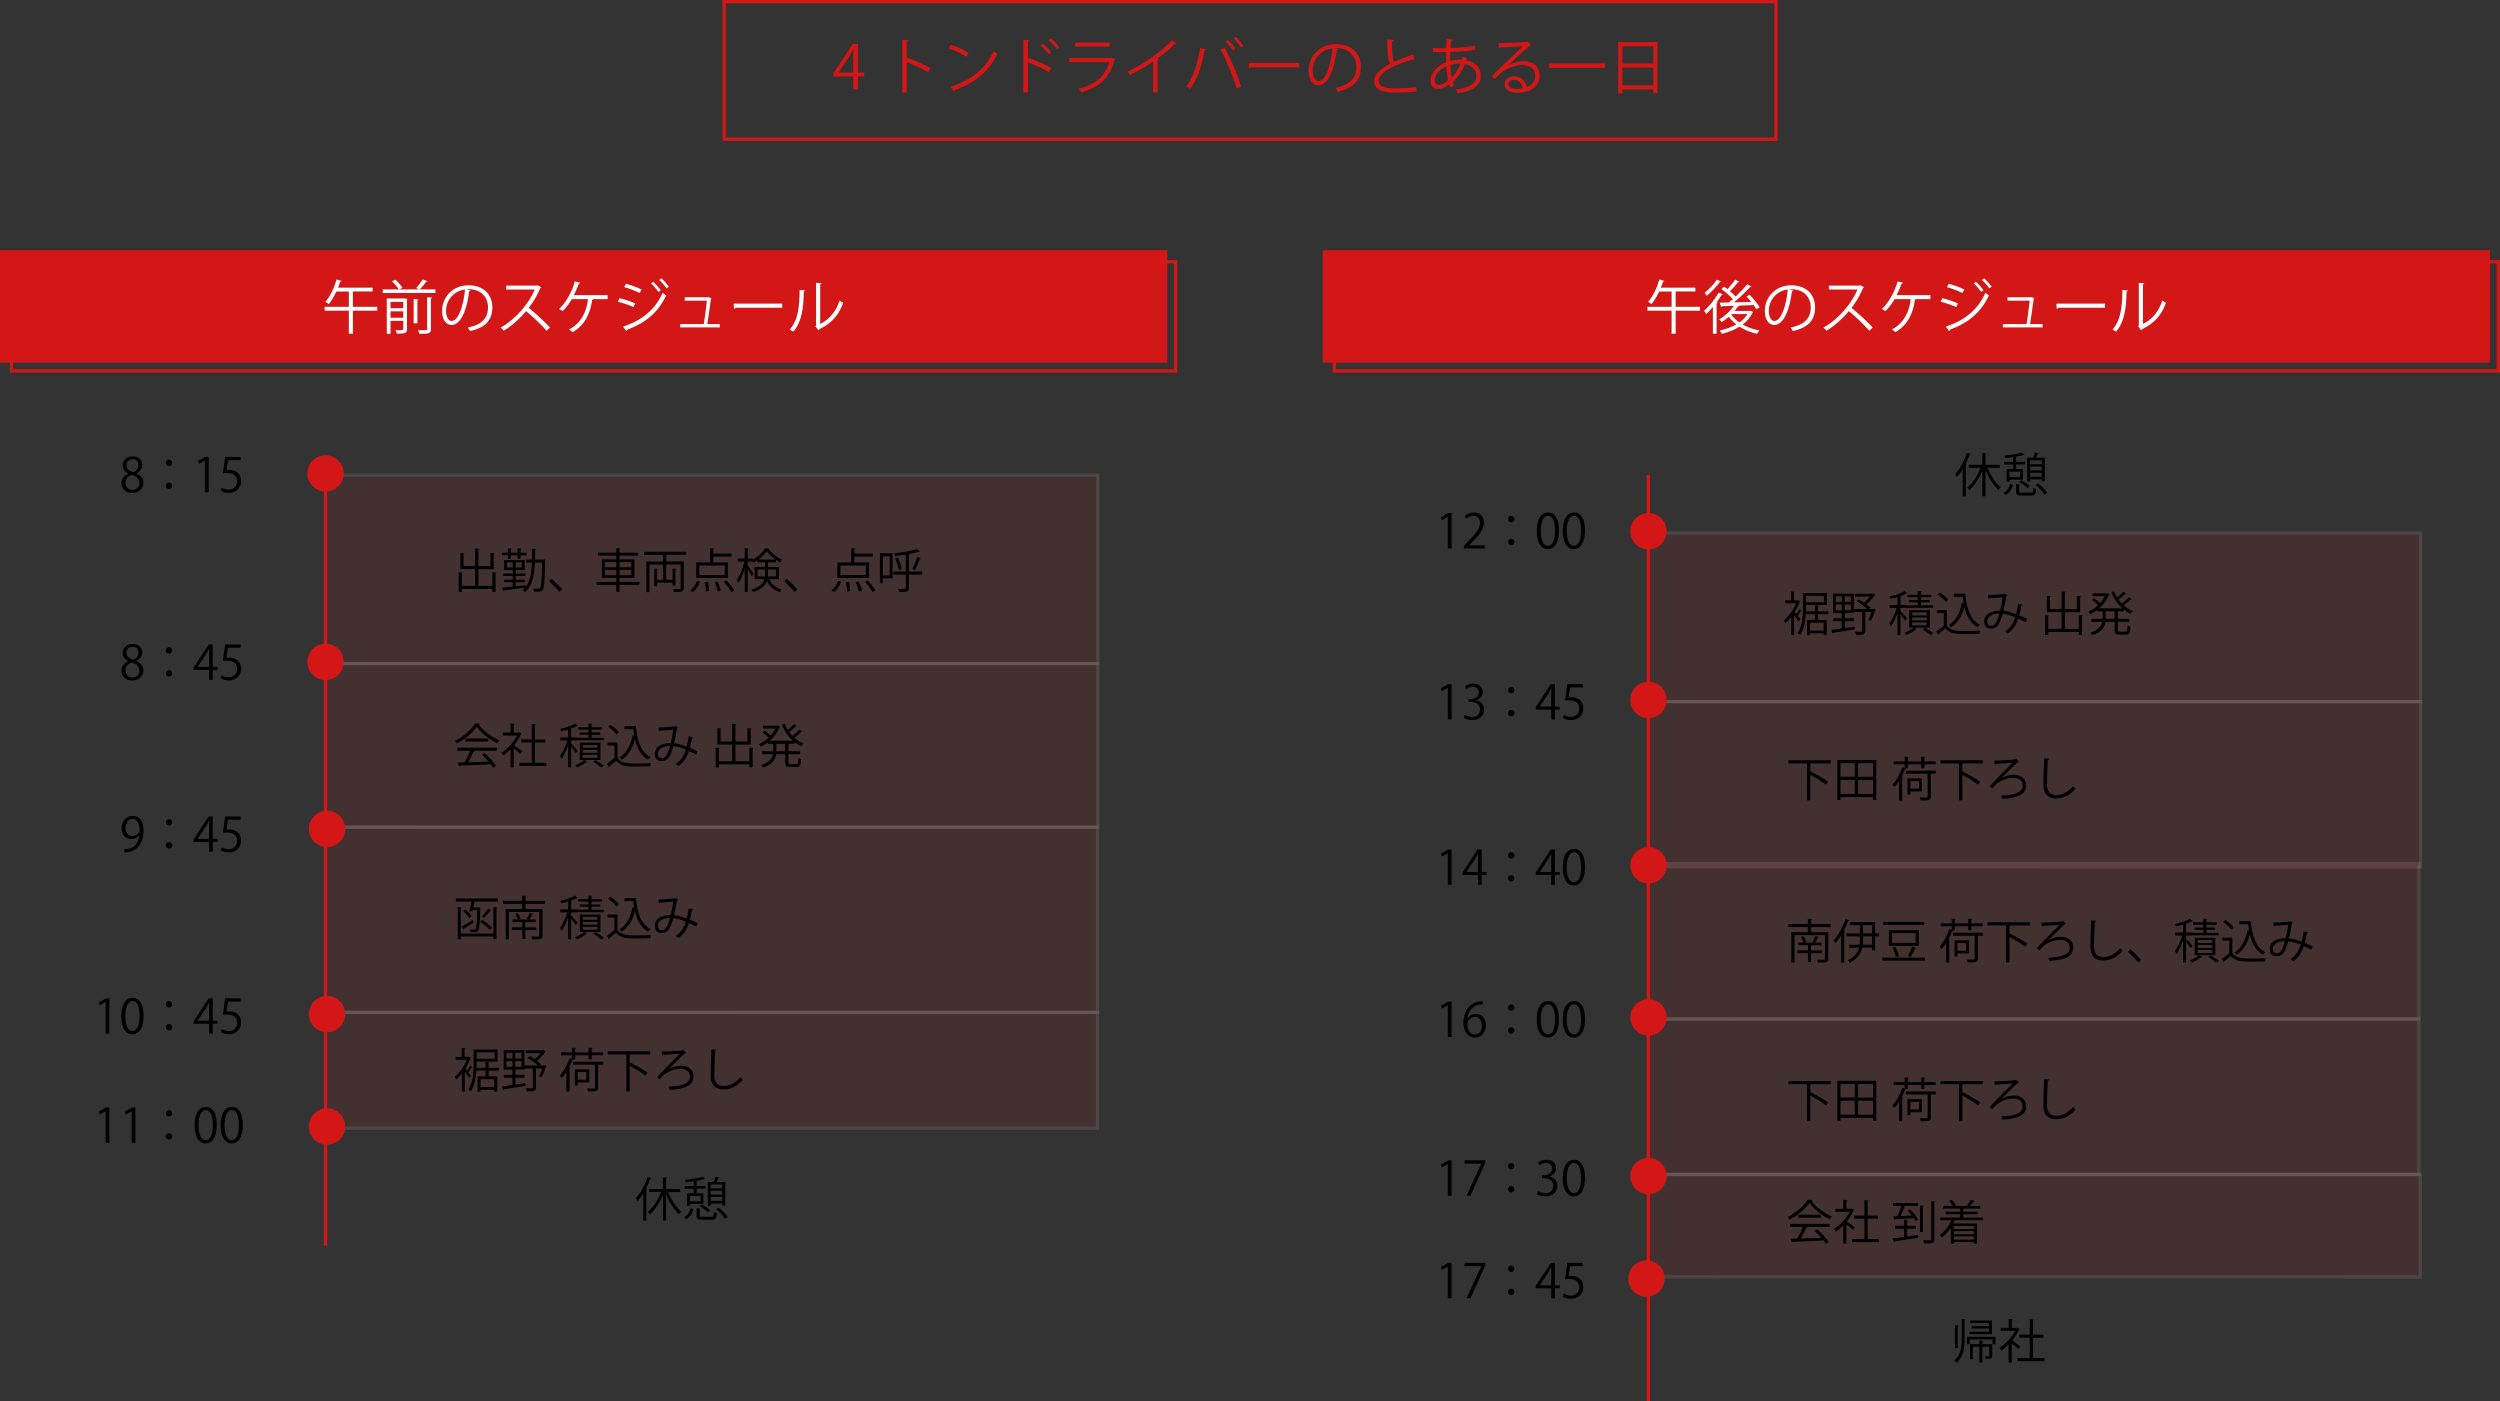 <?xml version="1.0" encoding="UTF-8"?><svg id="_レイヤー_2" xmlns="http://www.w3.org/2000/svg" viewBox="0 0 756 423.66"><rect x="0" y="0" width="756" height="423.66" fill="#333333" stroke="none"/><g id="_レイヤー_1-2"><g><polyline points="98.5 143.66 332 143.66 332 200.66 98.5 200.65" style="fill:#d31616; opacity:.1; stroke:#fff; stroke-miterlimit:10;"/><polyline points="98.5 200.66 332 200.66 332 250.16 98.5 250.15" style="fill:#d31616; opacity:.1; stroke:#fff; stroke-miterlimit:10;"/><polyline points="98.39 306.16 331.89 306.16 331.89 341.16 98.39 341.15" style="fill:#d31616; opacity:.1; stroke:#fff; stroke-miterlimit:10;"/><polyline points="98.39 250.16 331.89 250.16 331.89 306.16 98.39 306.15" style="fill:#d31616; opacity:.1; stroke:#fff; stroke-miterlimit:10;"/><rect y="75.66" width="353" height="34" style="fill:#d31616;"/><g><path d="M114.07,92.78v1.16h-7.35v6.98h-1.23v-6.98h-7.32v-1.16h7.32v-4.63h-3.77c-.67,1.48-1.48,2.83-2.32,3.82-.25-.21-.7-.53-1-.7,1.37-1.53,2.64-4.17,3.4-6.76l1.51,.44c-.05,.12-.18,.19-.41,.19-.19,.62-.42,1.23-.67,1.85h10.45v1.16h-5.96v4.63h7.35Z" style="fill:#fff;"/><path d="M129.28,85.06c-.07,.11-.19,.16-.4,.14-.49,.69-1.3,1.67-1.97,2.32h4.75v1.09h-15.9v-1.09h4.82c-.42-.7-1.28-1.74-2.06-2.48l1.04-.47c.81,.72,1.72,1.76,2.15,2.48l-1.04,.47h6.12l-.95-.42c.67-.7,1.51-1.81,1.99-2.6l1.46,.56Zm-6.79,5.21v.02h.6v9.25c0,1.25-.58,1.35-3.08,1.35-.07-.32-.25-.76-.41-1.06,.39,.02,.77,.02,1.09,.02q1.25,0,1.25-.33v-2.5h-3.85v3.92h-1.13v-10.68h5.52Zm-.55,1.04h-3.85v1.88h3.85v-1.88Zm-3.85,4.77h3.85v-1.94h-3.85v1.94Zm7-5.63l1.48,.11c-.02,.11-.12,.19-.35,.23v6.98h-1.13v-7.32Zm5.23,9.03c0,1.37-.55,1.48-3.5,1.48-.05-.33-.26-.83-.44-1.14,.65,.02,1.27,.04,1.71,.04,.97,0,1.07,0,1.07-.37v-9.57l1.51,.07c-.04,.12-.12,.23-.35,.25v9.25Z" style="fill:#fff;"/><path d="M142.32,87.77c-.07,.16-.21,.28-.44,.28-.63,5.47-2.46,10.24-5.38,10.24-1.48,0-2.82-1.48-2.82-4.26,0-4.22,3.29-7.76,7.92-7.76,5.08,0,7.28,3.22,7.28,6.65,0,4.19-2.43,6.21-6.69,7.2-.16-.28-.46-.76-.74-1.07,4.05-.77,6.12-2.74,6.12-6.07,0-2.9-1.87-5.54-5.98-5.54-.18,0-.37,.02-.53,.04l1.25,.3Zm-1.69-.23c-3.55,.44-5.75,3.38-5.75,6.46,0,1.88,.81,3.06,1.65,3.06,2.13,0,3.66-4.7,4.1-9.52Z" style="fill:#fff;"/><path d="M163.65,86.87c-.04,.09-.12,.16-.23,.19-.95,2.23-2.08,4.17-3.52,6.05,1.92,1.53,4.8,4.15,6.44,5.96l-1.07,.93c-1.55-1.79-4.38-4.47-6.18-5.91-1.55,1.88-4.22,4.45-6.77,5.91-.19-.26-.62-.7-.92-.95,4.87-2.67,8.73-7.67,10.31-11.49h-8.64v-1.2h9.32l.23-.09,1.02,.58Z" style="fill:#fff;"/><path d="M183.75,89.25v1.2h-4.36c-.05,.11-.16,.19-.32,.21-.53,4.08-2.18,7.64-5.89,9.78-.28-.26-.76-.58-1.09-.79,3.61-1.95,5.28-5.26,5.72-9.2h-4.89c-.81,1.44-1.83,2.74-2.78,3.62-.26-.19-.76-.46-1.11-.62,1.9-1.64,3.94-5.07,4.79-8.34l1.69,.39c-.04,.12-.19,.26-.47,.26-.37,1.09-.97,2.43-1.5,3.48h10.22Z" style="fill:#fff;"/><path d="M187.36,90.18c1.58,.35,3.55,1.02,4.73,1.58l-.53,1.11c-1.16-.56-3.18-1.27-4.73-1.62l.53-1.07Zm1.06,8.6c5.65-1.9,9.64-5,11.96-10.24,.26,.23,.79,.62,1.07,.79-2.36,5.19-6.53,8.5-11.84,10.38,.05,.16-.05,.37-.19,.44l-1-1.37Zm.88-12.97c1.58,.42,3.52,1.13,4.71,1.72l-.58,1.07c-1.25-.63-3.08-1.34-4.66-1.78l.53-1.02Zm8.23-.58c.72,.62,1.72,1.71,2.27,2.55l-.69,.51c-.49-.76-1.51-1.94-2.23-2.57l.65-.49Zm2.45-1.07c.72,.62,1.72,1.72,2.29,2.53l-.69,.51c-.53-.77-1.51-1.9-2.23-2.53l.63-.51Z" style="fill:#fff;"/><path d="M217.68,97.99v1.02h-12v-1.02h7.16c.28-1.78,.76-5.28,.93-7.07h-6.7v-1.02h7.05l.21-.07,.86,.42c-.02,.07-.11,.14-.21,.16-.23,1.85-.79,5.7-1.09,7.58h3.78Z" style="fill:#fff;"/><path d="M221.85,91.8h14.69v1.25h-14.02c-.11,.18-.33,.3-.56,.33l-.11-1.58Z" style="fill:#fff;"/><path d="M243.48,87.82c-.02,.16-.18,.26-.4,.3-.11,4.73-.49,9.04-3.2,12.19-.28-.21-.7-.48-1.06-.67,2.62-2.85,2.94-7.25,2.99-11.98l1.67,.16Zm4.56,10.13c2.94-1.42,4.84-3.99,5.86-7.07,.26,.23,.79,.53,1.09,.69-1.25,3.55-3.43,6.17-7.18,7.95-.05,.14-.18,.28-.3,.35l-.92-1.16,.19-.26v-12.91l1.64,.09c-.02,.16-.14,.3-.39,.33v12Z" style="fill:#fff;"/></g><line x1="98.44" y1="143.66" x2="98.44" y2="376.66" style="fill:none; stroke:#d31616; stroke-miterlimit:10;"/><circle cx="98.44" cy="143.16" r="5.5" style="fill:#d31616;"/><circle cx="98.44" cy="200.16" r="5.5" style="fill:#d31616;"/><circle cx="98.89" cy="250.66" r="5.5" style="fill:#d31616;"/><circle cx="98.89" cy="306.66" r="5.5" style="fill:#d31616;"/><circle cx="98.89" cy="340.66" r="5.5" style="fill:#d31616;"/><g><path d="M38.79,143.19c-1.16-.56-1.67-1.5-1.67-2.41,0-1.66,1.3-2.78,3.03-2.78,1.94,0,2.87,1.31,2.87,2.6,0,.91-.49,1.91-1.76,2.53v.06c1.31,.56,2.13,1.51,2.13,2.8,0,1.81-1.49,3.06-3.37,3.06-2.04,0-3.3-1.3-3.3-2.84,0-1.39,.83-2.38,2.07-2.94v-.06Zm3.38,2.91c0-1.34-.9-2.03-2.31-2.49-1.26,.41-1.93,1.33-1.93,2.39,0,1.21,.81,2.14,2.1,2.14,1.37,0,2.14-.93,2.14-2.04Zm-3.93-5.44c-.01,1.14,.8,1.77,1.99,2.13,.93-.36,1.63-1.09,1.63-2.1,0-.9-.5-1.83-1.76-1.83s-1.86,.87-1.86,1.8Z"/><path d="M52.09,139.96c0,.53-.43,.96-.97,.96s-.97-.43-.97-.96,.43-.97,.97-.97c.57,0,.97,.46,.97,.97Zm0,6.94c0,.54-.43,.97-.97,.97s-.97-.43-.97-.97,.43-.96,.97-.96c.57,0,.97,.46,.97,.96Z"/><path d="M61.97,148.86v-9.58h-.03l-1.76,1.01-.29-.89,2.21-1.24h1.01v10.7h-1.16Z"/><path d="M72.77,138.16v.99h-3.84l-.44,3.03c.23-.03,.46-.06,.83-.06,1.9,0,3.6,1.13,3.6,3.29s-1.57,3.63-3.68,3.63c-1.07,0-1.97-.31-2.46-.63l.34-.93c.4,.27,1.19,.6,2.11,.6,1.34,0,2.5-.99,2.49-2.53,0-1.47-.94-2.5-2.94-2.5-.57,0-1.01,.04-1.37,.1l.67-4.98h4.7Z"/></g><g><path d="M148.87,173.05l1.27,.09c-.01,.1-.08,.17-.28,.19v5.66h-.98v-.9h-9.24v.94h-.95v-5.97l1.25,.07c-.01,.11-.1,.18-.3,.2v3.83h4.04v-5.05h-4.45v-4.92l1.25,.08c-.01,.09-.1,.16-.3,.19v3.71h3.5v-5.3l1.27,.09c-.01,.1-.1,.17-.28,.2v5.02h3.64v-4l1.27,.09c-.01,.1-.08,.17-.28,.2v4.65h-4.62v5.05h4.22v-4.1Z"/><path d="M153.59,169.01v-1.12h-1.75v-.77h1.75v-1.32l1.17,.07c-.01,.1-.09,.16-.27,.19v1.07h2.03v-1.32l1.18,.07c-.01,.1-.1,.17-.28,.19v1.07h1.76v.77h-1.76v1.12h-.9v-1.12h-2.03v1.12h-.9Zm10.78,.18l.5,.03c0,.08,0,.23-.01,.33-.14,6.24-.28,8.25-.74,8.85-.31,.44-.67,.53-1.54,.53-.33,0-.71-.01-1.09-.04-.01-.27-.1-.65-.26-.9,.7,.06,1.32,.06,1.58,.06,.24,0,.37-.03,.5-.21,.34-.43,.5-2.33,.64-7.72h-2.18c-.16,3.81-.73,7.01-3.01,8.96-.14-.21-.47-.51-.7-.65,.27-.21,.5-.46,.73-.7-2.39,.3-4.88,.6-6.43,.77-.01,.11-.1,.19-.2,.2l-.3-1.01c.85-.07,1.98-.19,3.2-.31v-1.32h-2.57v-.74h2.57v-1.14h-2.86v-.75h2.86v-1.05h-2.6v-3.04h6.21v3.04h-2.72v1.05h2.93v.75h-2.93v1.14h2.69v.74h-2.69v1.24c.98-.1,2-.2,3-.31v.54c1.39-1.78,1.79-4.35,1.91-7.4h-1.76v-.9h1.79c.03-1.05,.03-2.16,.03-3.31l1.24,.07c-.01,.13-.11,.2-.33,.24,0,1.02-.01,2.03-.03,3h2.57Zm-11.08,2.42h1.76v-1.59h-1.76v1.59Zm4.48,0v-1.59h-1.82v1.59h1.82Z"/><path d="M166.8,175.08c1.05,.84,2.45,2.25,3.21,3.14l-.85,.78c-.71-.91-2.16-2.4-3.12-3.26l.75-.67Z"/><path d="M193.37,175.97v.9h-6.03v2.1h-.97v-2.1h-5.92v-.9h5.92v-1.22h-4.39v-5.59h4.39v-1.15h-5.52v-.88h5.52v-1.35l1.25,.09c-.01,.1-.09,.17-.29,.2v1.07h5.59v.88h-5.59v1.15h4.55v5.59h-4.55v1.22h6.03Zm-10.47-6v1.58h3.47v-1.58h-3.47Zm0,3.97h3.47v-1.61h-3.47v1.61Zm8.02-3.97h-3.58v1.58h3.58v-1.58Zm0,3.97v-1.61h-3.58v1.61h3.58Z"/><path d="M207.48,167.76h-6v2.02h5.3v8.08c0,1.14-.53,1.19-2.92,1.17-.06-.24-.2-.63-.34-.88,.54,.01,1.05,.03,1.42,.03,.87,0,.88,0,.88-.31v-7.18h-4.35v4.65h1.92v-3.4l1.14,.09c-.01,.1-.09,.16-.27,.19v4.86h-.87v-.88h-4.69v1.05h-.84v-5.3l1.09,.09c-.01,.09-.08,.16-.26,.19v3.13h1.83v-4.65h-4.12v8.36h-.94v-9.26h5.06v-2.02h-5.79v-.92h12.73v.92Z"/><path d="M211.68,175.92c-.44,1.17-1.19,2.4-2.09,3.11l-.87-.46c.87-.63,1.64-1.78,2.06-2.92l.9,.26Zm8.46-5.83v4.69h-9.6v-4.69h4.2v-4.31l1.25,.07c-.01,.1-.1,.17-.3,.2v1.35h5.53v.91h-5.53v1.78h4.45Zm-.97,3.8v-2.9h-7.71v2.9h7.71Zm-5.7,4.96c0-.71-.13-1.91-.31-2.83l.91-.07c.21,.92,.36,2.09,.37,2.77l-.97,.13Zm3.61-.01c-.16-.71-.58-1.91-1.02-2.79l.88-.2c.44,.88,.91,2.03,1.07,2.76l-.92,.23Zm4.07,.16c-.41-.85-1.38-2.13-2.25-3.07l.85-.38c.87,.91,1.86,2.16,2.29,3.02l-.9,.44Z"/><path d="M235.53,175.12h-2.92c.81,1.79,2,2.55,3.73,3.13-.23,.2-.47,.54-.57,.82-1.76-.68-2.99-1.55-3.85-3.41-.48,1.32-1.63,2.56-4.18,3.4-.1-.2-.37-.57-.54-.71,2.59-.84,3.6-1.99,3.97-3.23h-2.97v-3.67h3.17v-1.41h-2.28v-.68c-.4,.28-.8,.54-1.21,.75-.04-.08-.11-.2-.17-.31h-1.61v1.17c.41,.53,1.52,2.12,1.78,2.5l-.55,.77c-.21-.47-.77-1.44-1.22-2.16v6.9h-.91v-6.94c-.5,1.64-1.18,3.24-1.86,4.21-.13-.26-.36-.63-.53-.84,.91-1.24,1.85-3.57,2.3-5.6h-1.99v-.9h2.08v-3.13l1.18,.09c-.01,.09-.08,.16-.27,.19v2.86h1.61v.28c1.52-.82,2.97-2.15,3.67-3.38,.17,0,.33,.01,1.21,.04-.01,.09-.1,.14-.2,.17,.92,1.27,2.57,2.56,4.04,3.23-.19,.23-.38,.57-.51,.82-.41-.21-.85-.48-1.28-.78v.75h-2.39v1.41h3.29v3.67Zm-6.48-.8h2.28c.03-.27,.04-.54,.04-.81v-1.28h-2.32v2.09Zm5.46-5.12c-1.04-.74-2.03-1.65-2.67-2.53-.57,.85-1.48,1.76-2.52,2.53h5.19Zm.14,3.03h-2.4v1.31c0,.26-.01,.53-.03,.78h2.43v-2.09Z"/><path d="M237.92,175.08c1.05,.84,2.45,2.25,3.21,3.14l-.85,.78c-.71-.91-2.16-2.4-3.11-3.26l.75-.67Z"/><path d="M254.35,175.92c-.44,1.17-1.19,2.4-2.09,3.11l-.87-.46c.87-.63,1.64-1.78,2.06-2.92l.9,.26Zm8.46-5.83v4.69h-9.6v-4.69h4.2v-4.31l1.25,.07c-.01,.1-.1,.17-.3,.2v1.35h5.53v.91h-5.53v1.78h4.45Zm-.97,3.8v-2.9h-7.71v2.9h7.71Zm-5.7,4.96c0-.71-.13-1.91-.31-2.83l.91-.07c.21,.92,.36,2.09,.37,2.77l-.97,.13Zm3.61-.01c-.16-.71-.58-1.91-1.02-2.79l.88-.2c.44,.88,.91,2.03,1.07,2.76l-.92,.23Zm4.07,.16c-.41-.85-1.38-2.13-2.25-3.07l.85-.38c.87,.91,1.86,2.16,2.29,3.02l-.9,.44Z"/><path d="M269.92,167.3v7.59h-2.96v1.44h-.87v-9.03h3.83Zm-.88,.91h-2.08v5.79h2.08v-5.79Zm9.8,4.64v.91h-3.98v4.05c0,1.17-.61,1.22-2.92,1.22-.06-.26-.2-.65-.36-.91,.38,.01,.77,.01,1.08,.01q1.24,0,1.24-.34v-4.04h-3.8v-.91h3.8v-5.15c-1.08,.17-2.2,.33-3.27,.43-.03-.21-.17-.55-.28-.77,2.49-.28,5.36-.77,6.91-1.32l.9,.75c-.06,.06-.08,.06-.3,.06-.74,.23-1.71,.46-2.77,.65h.04c-.01,.11-.08,.17-.27,.2v5.15h3.98Zm-7.03-.48c-.13-.94-.6-2.38-1.11-3.46l.81-.27c.55,1.08,1.02,2.5,1.18,3.44l-.88,.28Zm6.66-3.58c-.04,.09-.14,.13-.31,.13-.36,1.02-.98,2.55-1.49,3.47l-.74-.31c.47-.98,1.08-2.59,1.38-3.7l1.17,.41Z"/></g><g><path d="M145.06,218.88c-.04,.11-.16,.18-.3,.21,1.39,1.93,3.97,3.84,6.2,4.81-.23,.23-.46,.57-.61,.85-2.26-1.11-4.82-3.06-6.19-4.98-1.18,1.76-3.56,3.78-6.04,5.03-.11-.2-.36-.57-.55-.77,2.5-1.21,4.96-3.34,6.09-5.25l1.41,.09Zm-6.75,8.12v-.91h11.93v.91h-6.84l.17,.06c-.04,.1-.16,.14-.34,.16-.43,.97-1.07,2.25-1.68,3.3,1.89-.04,4.1-.11,6.26-.18-.64-.74-1.38-1.51-2.09-2.13l.81-.44c1.34,1.15,2.77,2.72,3.44,3.8l-.85,.54c-.19-.3-.41-.64-.7-1-3.46,.19-7.12,.34-9.4,.41-.03,.13-.11,.19-.23,.2l-.36-1.14c.6,0,1.29-.01,2.08-.04,.58-1.02,1.25-2.42,1.69-3.53h-3.9Zm2.43-3.67h6.9v.9h-6.9v-.9Z"/><path d="M157.69,221.88c-.01,.06-.1,.11-.17,.14-.5,1.18-1.22,2.32-2.05,3.36,.68,.46,2.08,1.48,2.45,1.76l-.57,.8c-.4-.4-1.31-1.15-2-1.71v5.83h-.95v-5.48c-.72,.73-1.48,1.37-2.23,1.86-.1-.24-.36-.67-.51-.84,1.79-1.11,3.68-3.09,4.71-5.18h-4.34v-.88h2.38v-2.72l1.24,.07c-.01,.1-.1,.17-.28,.2v2.45h1.54l.17-.06,.64,.38Zm4.07,8.8h3.44v.94h-8.13v-.94h3.73v-6.16h-3.16v-.92h3.16v-4.66l1.27,.09c-.01,.1-.1,.17-.3,.2v4.38h3.14v.92h-3.14v6.16Z"/><path d="M172.71,224.84c.46,.44,1.69,1.81,1.98,2.16l-.58,.73c-.24-.43-.88-1.29-1.39-1.95v6.27h-.92v-6.66c-.54,1.55-1.27,3.13-1.96,4.07-.11-.26-.36-.64-.51-.85,.82-1.07,1.75-3.01,2.25-4.71h-2.11v-.9h2.33v-2.4c-.68,.2-1.41,.38-2.08,.54-.06-.2-.2-.5-.31-.7,1.64-.4,3.51-1.01,4.51-1.62l.84,.71c-.07,.06-.17,.07-.29,.04-.47,.26-1.07,.5-1.75,.73v2.7h1.83v.1h3.38v-.92h-2.6v-.68h2.6v-.87h-3.1v-.71h3.1v-1.1l1.22,.09c-.01,.1-.1,.17-.28,.19v.82h3.13v.71h-3.13v.87h2.64v.68h-2.64v.92h3.71v.74h-8.04v.06h-1.83v.94Zm8.86,4.99h-4.88l.87,.48c-.04,.06-.14,.09-.27,.1-.58,.58-1.78,1.25-2.82,1.65-.13-.2-.38-.48-.57-.67,1.01-.37,2.21-1.01,2.75-1.56h-1.31v-5.26h6.23v5.26Zm-5.33-4.59v.9h4.41v-.9h-4.41Zm0,1.51v.9h4.41v-.9h-4.41Zm0,1.51v.92h4.41v-.92h-4.41Zm5.55,3.8c-.54-.48-1.49-1.17-2.36-1.71l.67-.48c.92,.53,1.96,1.19,2.57,1.69l-.88,.5Z"/><path d="M186.72,224.53v4.65c1.11,1.69,3.14,1.69,5.7,1.69,1.54,0,3.34-.04,4.45-.11-.11,.23-.28,.68-.31,.97-.98,.04-2.54,.07-3.95,.07-2.93,0-4.88,0-6.31-1.76-.7,.63-1.45,1.27-2.06,1.75,.01,.13-.03,.19-.13,.23l-.55-1.05c.68-.46,1.52-1.11,2.25-1.73v-3.78h-2.09v-.91h3.01Zm-2.12-5.33c.95,.61,2.05,1.55,2.55,2.25l-.75,.64c-.47-.71-1.55-1.68-2.5-2.32l.71-.57Zm4.24,.4h3.46c.38,4.48,1.55,7.91,4.42,9.4-.23,.16-.57,.48-.75,.71-2.09-1.19-3.29-3.34-3.95-6.13-.71,2.69-2,4.84-3.97,6.13-.14-.2-.46-.51-.68-.67,2.06-1.29,3.36-3.68,3.95-6.7l.47,.1c-.11-.63-.2-1.27-.27-1.93h-2.67v-.91Z"/><path d="M209.66,222.95c-.04,.16-.2,.26-.41,.26-.16,.98-.38,2.02-.63,2.9,.77,.33,1.58,.7,2.39,1.11l-.46,.95c-.77-.38-1.51-.75-2.23-1.07-.68,2.05-1.66,3.54-3.17,4.54-.2-.2-.55-.44-.81-.6,1.49-.98,2.42-2.32,3.07-4.35-1.44-.57-2.75-.97-3.8-1.05-.98,3.58-1.86,4.52-3.57,4.52s-2.03-1.37-2.03-2.23c0-2.2,2.29-3.23,4.83-3.24,.3-1.14,.57-2.53,.77-4.01-.67,.06-2.94,.21-4.02,.28-.06,.1-.17,.17-.3,.2l-.13-1.15c1.22-.04,3.87-.21,4.72-.3,.16-.01,.21-.09,.31-.16l.88,.53c-.07,.11-.18,.17-.36,.23-.23,1.58-.57,3.21-.88,4.44,1.1,.09,2.4,.47,3.83,1.01,.24-.85,.46-1.95,.61-3.1l1.38,.3Zm-7.04,2.63c-2.05,.03-3.68,.84-3.68,2.35,0,.8,.38,1.34,1.05,1.34,1.04,0,1.72-.36,2.63-3.68Z"/><path d="M226.61,226.09l1.27,.09c-.01,.1-.09,.17-.29,.19v5.66h-.98v-.9h-9.24v.94h-.95v-5.97l1.25,.07c-.01,.11-.1,.18-.3,.2v3.83h4.04v-5.05h-4.45v-4.92l1.25,.08c-.01,.09-.1,.16-.3,.19v3.71h3.5v-5.3l1.27,.09c-.01,.1-.1,.17-.29,.2v5.02h3.64v-4l1.27,.09c-.01,.1-.08,.17-.28,.2v4.65h-4.62v5.05h4.22v-4.1Z"/><path d="M240.93,219.61c-.04,.07-.16,.1-.28,.09-.53,.5-1.35,1.18-2.03,1.68,.3,.43,.64,.82,1,1.19,.72-.55,1.62-1.35,2.16-1.93l.87,.64c-.06,.07-.18,.09-.3,.07-.54,.51-1.45,1.22-2.18,1.75,.82,.74,1.78,1.34,2.79,1.73-.21,.2-.51,.55-.65,.81-.74-.33-1.44-.75-2.09-1.27v.54h-1.79v2.26h3.5v.9h-3.5v2.46c0,.46,.09,.53,.6,.53h1.76c.47,0,.54-.28,.6-1.86,.21,.17,.61,.33,.87,.4-.1,1.83-.36,2.35-1.39,2.35h-1.95c-1.17,0-1.46-.3-1.46-1.41v-2.46h-2.75c-.23,1.58-1.09,3.04-3.95,4.05-.11-.23-.4-.58-.61-.75,2.52-.85,3.34-2.05,3.58-3.3h-3.3v-.9h3.4v-2.26h-1.59v-.46c-.68,.53-1.42,.97-2.15,1.31-.13-.23-.4-.54-.6-.73,1.01-.43,2.05-1.11,2.96-1.98-.46-.47-1.2-1.11-1.82-1.58l.61-.51c.61,.43,1.35,1.02,1.81,1.48,.58-.65,1.08-1.37,1.45-2.13h-3.75v-.85h4.28l.17-.06c.37,.21,.53,.28,.67,.34-.01,.07-.09,.13-.16,.16-.61,1.61-1.68,3-2.93,4.1h7c-1.44-1.27-2.6-2.96-3.34-4.86l.84-.26c.26,.65,.57,1.28,.94,1.86,.65-.53,1.41-1.24,1.88-1.78l.87,.64Zm-3.5,7.57v-2.26h-2.67v2.26h2.67Z"/></g><g><path d="M137.87,271.72h12.7v.91h-7.08c-.11,.58-.26,1.21-.38,1.78h1.66l.48,.03c-.06,.34-.04,6.23-.65,7.01-.31,.41-.67,.44-1.31,.44-.3,0-.65-.01-1.01-.03-.03-.24-.11-.58-.24-.81,.61,.06,1.18,.06,1.44,.06,.16,0,.26-.04,.37-.17,.26-.34,.4-1.76,.51-5.73h-1.44l-.13,.47-.88-.13c.23-.75,.48-1.91,.68-2.92h-4.72v-.91Zm11.33,10.61v-8.02l1.21,.09c-.01,.1-.1,.16-.28,.18v9.41h-.92v-.8h-9.88v.84h-.92v-9.73l1.19,.09c-.01,.1-.08,.16-.27,.18v7.75h9.88Zm-5.96-3.38c-1.07,.71-2.2,1.46-2.93,1.92,.01,.1-.03,.2-.11,.26l-.57-.9c.84-.47,2.12-1.24,3.36-2.01l.26,.73Zm-2.6-3.97c.78,.63,1.59,1.49,1.99,2.09l-.65,.57c-.4-.61-1.21-1.55-1.95-2.18l.61-.48Zm5.12,3.17c1.1,.7,2.38,1.71,3,2.35l-.58,.71c-.63-.67-1.89-1.74-2.94-2.46l.53-.6Zm-.04-.98c.61-.63,1.42-1.66,1.88-2.38l.95,.53c-.06,.09-.17,.11-.3,.1-.48,.64-1.28,1.55-1.91,2.15l-.62-.4Z"/><path d="M164.84,273.34h-5.94v1.56h5.18v8.01c0,.6-.16,.88-.6,1.02-.46,.14-1.28,.16-2.45,.14-.07-.26-.21-.61-.36-.87,.48,.01,.94,.03,1.31,.03,1.05,0,1.11,0,1.11-.33v-7.11h-9.21v8.25h-.95v-9.14h4.99v-1.56h-5.84v-.91h5.84v-1.59l1.28,.09c-.01,.1-.1,.17-.3,.2v1.31h5.94v.91Zm-2.67,7.89h-3.3v2.72h-.92v-2.72h-3.16v-.82h3.16v-1.58h-2.92v-.8h1.58c-.13-.47-.46-1.18-.8-1.69l.77-.21c.37,.5,.71,1.21,.85,1.68l-.73,.23h3.21c-.18-.07-.44-.17-.57-.21,.3-.48,.67-1.25,.87-1.76l1.04,.31c-.04,.09-.14,.13-.28,.13-.23,.44-.58,1.08-.9,1.54h1.93v.8h-3.14v1.58h3.3v.82Z"/><path d="M172.71,276.84c.46,.44,1.69,1.81,1.98,2.16l-.58,.73c-.24-.43-.88-1.29-1.39-1.95v6.27h-.92v-6.66c-.54,1.55-1.27,3.13-1.96,4.07-.11-.26-.36-.64-.51-.85,.82-1.07,1.75-3.01,2.25-4.71h-2.11v-.9h2.33v-2.4c-.68,.2-1.41,.38-2.08,.54-.06-.2-.2-.5-.31-.7,1.64-.4,3.51-1.01,4.51-1.62l.84,.71c-.07,.06-.17,.07-.29,.04-.47,.26-1.07,.5-1.75,.73v2.7h1.83v.1h3.38v-.92h-2.6v-.68h2.6v-.87h-3.1v-.71h3.1v-1.1l1.22,.09c-.01,.1-.1,.17-.28,.19v.82h3.13v.71h-3.13v.87h2.64v.68h-2.64v.92h3.71v.74h-8.04v.06h-1.83v.94Zm8.86,4.99h-4.88l.87,.48c-.04,.06-.14,.09-.27,.1-.58,.58-1.78,1.25-2.82,1.65-.13-.2-.38-.48-.57-.67,1.01-.37,2.21-1.01,2.75-1.56h-1.31v-5.26h6.23v5.26Zm-5.33-4.59v.9h4.41v-.9h-4.41Zm0,1.51v.9h4.41v-.9h-4.41Zm0,1.51v.92h4.41v-.92h-4.41Zm5.55,3.8c-.54-.48-1.49-1.17-2.36-1.71l.67-.48c.92,.53,1.96,1.19,2.57,1.69l-.88,.5Z"/><path d="M186.72,276.53v4.65c1.11,1.69,3.14,1.69,5.7,1.69,1.54,0,3.34-.04,4.45-.11-.11,.23-.28,.68-.31,.97-.98,.04-2.54,.07-3.95,.07-2.93,0-4.88,0-6.31-1.76-.7,.63-1.45,1.27-2.06,1.75,.01,.13-.03,.19-.13,.23l-.55-1.05c.68-.46,1.52-1.11,2.25-1.73v-3.78h-2.09v-.91h3.01Zm-2.12-5.33c.95,.61,2.05,1.55,2.55,2.25l-.75,.64c-.47-.71-1.55-1.68-2.5-2.32l.71-.57Zm4.24,.4h3.46c.38,4.48,1.55,7.91,4.42,9.4-.23,.16-.57,.48-.75,.71-2.09-1.19-3.29-3.34-3.95-6.13-.71,2.69-2,4.84-3.97,6.13-.14-.2-.46-.51-.68-.67,2.06-1.29,3.36-3.68,3.95-6.7l.47,.1c-.11-.63-.2-1.27-.27-1.93h-2.67v-.91Z"/><path d="M209.66,274.95c-.04,.16-.2,.26-.41,.26-.16,.98-.38,2.02-.63,2.9,.77,.33,1.58,.7,2.39,1.11l-.46,.95c-.77-.38-1.51-.75-2.23-1.07-.68,2.05-1.66,3.54-3.17,4.54-.2-.2-.55-.44-.81-.6,1.49-.98,2.42-2.32,3.07-4.35-1.44-.57-2.75-.97-3.8-1.05-.98,3.58-1.86,4.52-3.57,4.52s-2.03-1.37-2.03-2.23c0-2.2,2.29-3.23,4.83-3.24,.3-1.14,.57-2.53,.77-4.01-.67,.06-2.94,.21-4.02,.28-.06,.1-.17,.17-.3,.2l-.13-1.15c1.22-.04,3.87-.21,4.72-.3,.16-.01,.21-.09,.31-.16l.88,.53c-.07,.11-.18,.17-.36,.23-.23,1.58-.57,3.21-.88,4.44,1.1,.09,2.4,.47,3.83,1.01,.24-.85,.46-1.95,.61-3.1l1.38,.3Zm-7.04,2.63c-2.05,.03-3.68,.84-3.68,2.35,0,.8,.38,1.34,1.05,1.34,1.04,0,1.72-.36,2.63-3.68Z"/></g><g><path d="M142.87,322.74c-.06,.07-.14,.09-.27,.07-.23,.4-.64,1-.98,1.44,.36,.44,.68,.87,.81,1.04l-.57,.68c-.24-.44-.83-1.27-1.31-1.93v6.02h-.88v-5.43c-.54,.7-1.12,1.31-1.69,1.81-.08-.23-.34-.64-.51-.8,1.42-1.15,2.9-3.16,3.71-5.18h-3.37v-.87h1.81v-2.67l1.15,.07c-.01,.1-.08,.17-.27,.18v2.42h1.12l.17-.04,.6,.36c-.03,.06-.1,.11-.18,.13-.37,1.07-.88,2.12-1.49,3.1l.53,.64c.33-.48,.7-1.11,.91-1.55l.73,.53Zm7.98,1.02h-3.1v1.75h2.64v4.55h-.92v-.51h-4.17v.55h-.88v-4.59h2.42v-1.75h-2.77c-.14,2.12-.55,4.49-1.69,6.27-.16-.16-.54-.4-.77-.5,1.48-2.29,1.62-5.52,1.62-7.85v-4.28h7.22v3.6h-6.33v.68c0,.38,0,.81-.01,1.24h2.73v-1.78l1.18,.09c-.01,.1-.1,.16-.27,.19v1.51h3.1v.84Zm-1.29-5.53h-5.43v1.95h5.43v-1.95Zm-.08,10.5v-2.39h-4.17v2.39h4.17Z"/><path d="M164.65,322.2l.53,.06c-.18,.73-.91,2.62-1.41,3.48-.61-.14-.7-.2-.78-.24,.31-.6,.68-1.51,.97-2.38h-1.88v5.72c0,1.15-.5,1.18-2.8,1.18-.04-.27-.19-.67-.33-.95,.57,.03,1.08,.04,1.44,.04,.65,0,.74,0,.74-.3v-5.69h-2.56v.31h-2.7v1.59h2.72v.88h-2.72v2.08l3.01-.43,.03,.81c-2.43,.41-5.01,.81-6.58,1.07-.03,.11-.11,.17-.21,.2l-.3-1.11c.84-.1,1.93-.26,3.13-.41v-2.2h-2.62v-.88h2.62v-1.59h-2.64v-5.87h6.27v4.65h4.1c-.78-.75-2.03-1.69-3.16-2.29l.62-.6c.53,.27,1.08,.61,1.61,.97,.6-.5,1.22-1.18,1.69-1.83h-4.47v-.87h5.19l.18-.06,.73,.46c-.04,.06-.13,.1-.2,.13-.58,.85-1.55,1.92-2.47,2.66,.48,.37,.9,.74,1.19,1.05l-.36,.38h1.42Zm-11.53-3.84v1.73h1.86v-1.73h-1.86Zm0,2.5v1.76h1.86v-1.76h-1.86Zm4.59-.77v-1.73h-1.89v1.73h1.89Zm0,2.53v-1.76h-1.89v1.76h1.89Z"/><path d="M173.3,320.32l.13,.04c-.06,.1-.16,.14-.33,.13-.28,.8-.64,1.59-1.04,2.35l.44,.14c-.03,.09-.11,.16-.28,.17v6.93h-.94v-5.89c-.44,.68-.91,1.29-1.39,1.81-.13-.17-.44-.53-.64-.7,1.18-1.19,2.33-3.26,3.02-5.32l.71,.23v-1.1h-3.31v-.87h3.31v-1.41l1.22,.07c-.01,.1-.1,.17-.28,.2v1.14h4.05v-1.41l1.24,.07c-.01,.11-.08,.17-.28,.2v1.14h3.4v.87h-3.4v1.21h-.95v-1.21h-4.05v1.21h-.61Zm9.09,.74v.9h-1.52v6.91c0,.6-.14,.87-.58,1.02-.44,.16-1.19,.17-2.45,.17-.04-.27-.18-.65-.33-.91,.57,.01,1.1,.03,1.49,.03,.83,0,.92,0,.92-.31v-6.91h-6.58v-.9h9.04Zm-4.21,6.27h-3.48v.91h-.87v-4.88h4.35v3.97Zm-.87-3.14h-2.62v2.32h2.62v-2.32Z"/><path d="M196.61,318.86h-6.03l-.16,.04v2.47l.07-.08c1.81,.88,4.14,2.2,5.32,3.11l-.67,.85c-1.02-.82-3.01-2.03-4.72-2.94v7.72h-1.01v-11.18h-5.62v-.95h12.81v.95Z"/><path d="M206.68,317.49l.84,.92c-.1,.09-.23,.11-.41,.13-1.32,1.14-4,3.83-4.89,4.75h.01c1.22-.68,2.63-1.01,3.74-1.01,2.2,0,3.73,1.15,3.73,3.31,0,2.66-2.59,3.74-7.18,3.97-.06-.27-.21-.73-.34-.95,4.25-.19,6.47-.98,6.47-2.99,0-1.62-1.15-2.43-2.94-2.43s-3.98,.94-5.12,1.99c-.3,.27-.78,.8-1.15,1.24l-.71-.7c1.29-1.49,5.3-5.52,6.87-7.08-.68,.07-3.63,.26-5.06,.34-.03,.09-.17,.19-.28,.21l-.14-1.19c1.79,0,6.01-.27,6.37-.4l.21-.11Z"/><path d="M216.7,317.45c-.03,.17-.16,.27-.44,.31-.11,1.65-.26,5.42-.26,7.52s1.05,3.14,2.84,3.14,3.5-.87,5.12-2.7c.14,.23,.47,.68,.64,.84-1.66,1.89-3.68,2.89-5.77,2.89-2.59,0-3.91-1.49-3.91-4.18,0-1.79,.13-6.2,.23-7.95l1.55,.13Z"/></g><g><path d="M194.54,360.86c-.54,.9-1.14,1.69-1.74,2.38-.1-.23-.34-.67-.5-.9,1.37-1.48,2.73-3.94,3.55-6.4l1.14,.38c-.06,.1-.16,.14-.33,.13-.37,1-.81,1.99-1.31,2.94l.38,.1c-.03,.08-.1,.16-.28,.17v9.43h-.92v-8.23Zm11.16-.38h-3.66c.94,2.35,2.49,4.72,4.01,5.94-.23,.17-.55,.51-.73,.77-1.45-1.32-2.92-3.65-3.9-6.02v7.89h-.95v-7.69c-1,2.38-2.45,4.58-3.92,5.87-.17-.23-.48-.57-.7-.74,1.58-1.22,3.14-3.63,4.07-6.03h-3.6v-.92h4.15v-3.53l1.22,.09c-.01,.1-.08,.17-.27,.2v3.24h4.27v.92Z"/><path d="M209.69,365.62c-.33,1.25-.88,2.39-2.09,3.02l-.77-.55c1.11-.57,1.74-1.58,2-2.73l.85,.27Zm.08-4.76v-1.39h-2.76v-.81h2.76v-1.44c-.8,.11-1.62,.21-2.4,.28-.03-.2-.16-.51-.26-.7,1.89-.2,4.1-.54,5.28-.94l.87,.67s-.08,.06-.16,.06c-.03,0-.07,0-.11-.01-.63,.19-1.44,.36-2.33,.51v1.56h2.72v.81h-2.72v1.39h2.05v3.2h-4.08v.61h-.84v-3.81h1.99Zm2.08,2.43v-1.66h-3.23v1.66h3.23Zm-.26,4.27c0,.36,.11,.41,.88,.41h2.65c.61,0,.71-.17,.77-1.46,.21,.16,.61,.3,.87,.36-.11,1.61-.43,1.98-1.55,1.98h-2.79c-1.42,0-1.78-.26-1.78-1.28v-2.18l1.22,.07c-.01,.1-.08,.17-.27,.2v1.91Zm2.5-.97c-.5-.57-1.56-1.32-2.5-1.78l.64-.54c.92,.43,2.02,1.14,2.53,1.72l-.67,.6Zm.83-2.65v.7h-.9v-7.22h1.85c.18-.48,.37-1.14,.47-1.58l1.21,.24c-.04,.08-.13,.14-.3,.16-.11,.33-.28,.78-.47,1.18h2.56v7.12h-.92v-.6h-3.5Zm3.5-5.73h-3.5v1.17h3.5v-1.17Zm-3.5,3.04h3.5v-1.18h-3.5v1.18Zm0,1.89h3.5v-1.18h-3.5v1.18Zm4.29,5.42c-.46-.87-1.55-2.06-2.62-2.87l.77-.46c1.07,.78,2.19,1.93,2.67,2.82l-.83,.51Z"/></g><g><path d="M38.79,199.92c-1.16-.56-1.67-1.5-1.67-2.41,0-1.66,1.3-2.79,3.03-2.79,1.94,0,2.87,1.31,2.87,2.6,0,.91-.49,1.91-1.76,2.53v.06c1.31,.56,2.13,1.51,2.13,2.8,0,1.81-1.49,3.06-3.37,3.06-2.04,0-3.3-1.3-3.3-2.84,0-1.39,.83-2.39,2.07-2.94v-.06Zm3.38,2.91c0-1.34-.9-2.03-2.31-2.49-1.26,.41-1.93,1.33-1.93,2.39,0,1.21,.81,2.14,2.1,2.14,1.37,0,2.14-.93,2.14-2.04Zm-3.93-5.44c-.01,1.14,.8,1.77,1.98,2.13,.93-.36,1.63-1.09,1.63-2.1,0-.9-.5-1.83-1.76-1.83s-1.86,.87-1.86,1.8Z"/><path d="M52.09,196.69c0,.53-.43,.96-.97,.96s-.97-.43-.97-.96,.43-.97,.97-.97c.57,0,.97,.46,.97,.97Zm0,6.94c0,.54-.43,.97-.97,.97s-.97-.43-.97-.97,.43-.96,.97-.96c.57,0,.97,.46,.97,.96Z"/><path d="M64.34,205.59h-1.13v-3h-4.67v-.76l4.57-6.94h1.23v6.78h1.46v.91h-1.46v3Zm-4.6-3.91h3.47v-3.8c0-.59,.03-1.16,.06-1.71h-.06c-.33,.66-.59,1.11-.86,1.6l-2.61,3.88v.03Z"/><path d="M72.77,194.89v.99h-3.84l-.44,3.03c.23-.03,.46-.06,.83-.06,1.9,0,3.6,1.13,3.6,3.28s-1.57,3.63-3.69,3.63c-1.07,0-1.97-.31-2.46-.63l.34-.93c.4,.27,1.19,.6,2.11,.6,1.34,0,2.5-.99,2.49-2.53,0-1.47-.94-2.5-2.94-2.5-.57,0-1.01,.04-1.37,.1l.67-4.98h4.7Z"/></g><g><path d="M42.18,252.54c-.59,.74-1.41,1.19-2.46,1.19-1.83,0-2.96-1.43-2.96-3.24,0-1.96,1.29-3.76,3.38-3.76s3.27,1.74,3.27,4.47c0,3.56-1.8,6.03-4.54,6.46-.5,.09-.96,.11-1.27,.1v-.99c.3,.03,.64-.01,1.1-.07,1.8-.26,3.16-1.71,3.51-4.16h-.04Zm-4.21-2.13c0,1.44,.81,2.41,2.04,2.41,1.16,0,2.21-.89,2.21-1.74,0-2.06-.76-3.44-2.17-3.44-1.24,0-2.08,1.17-2.08,2.77Z"/><path d="M52.09,248.69c0,.53-.43,.96-.97,.96s-.97-.43-.97-.96,.43-.97,.97-.97c.57,0,.97,.46,.97,.97Zm0,6.94c0,.54-.43,.97-.97,.97s-.97-.43-.97-.97,.43-.96,.97-.96c.57,0,.97,.46,.97,.96Z"/><path d="M64.34,257.59h-1.13v-3h-4.67v-.76l4.57-6.94h1.23v6.78h1.46v.91h-1.46v3Zm-4.6-3.91h3.47v-3.8c0-.59,.03-1.16,.06-1.71h-.06c-.33,.66-.58,1.11-.86,1.6l-2.61,3.88v.03Z"/><path d="M72.77,246.89v.99h-3.84l-.44,3.03c.23-.03,.46-.06,.83-.06,1.9,0,3.6,1.13,3.6,3.28s-1.57,3.63-3.68,3.63c-1.07,0-1.97-.31-2.46-.63l.34-.93c.4,.27,1.19,.6,2.11,.6,1.34,0,2.5-.99,2.49-2.53,0-1.47-.94-2.5-2.94-2.5-.57,0-1.01,.04-1.37,.1l.67-4.98h4.7Z"/></g><g><path d="M31.95,312.59v-9.58h-.03l-1.76,1.01-.29-.89,2.21-1.24h1.01v10.7h-1.16Z"/><path d="M36.68,307.28c0-3.74,1.46-5.56,3.46-5.56s3.27,1.91,3.27,5.41c0,3.71-1.3,5.63-3.43,5.63-1.94,0-3.3-1.91-3.3-5.48Zm5.53-.09c0-2.67-.64-4.51-2.14-4.51-1.27,0-2.17,1.7-2.17,4.51s.79,4.6,2.13,4.6c1.58,0,2.19-2.06,2.19-4.6Z"/><path d="M52.09,303.69c0,.53-.43,.96-.97,.96s-.97-.43-.97-.96,.43-.97,.97-.97c.57,0,.97,.46,.97,.97Zm0,6.94c0,.54-.43,.97-.97,.97s-.97-.43-.97-.97,.43-.96,.97-.96c.57,0,.97,.46,.97,.96Z"/><path d="M64.34,312.59h-1.13v-3h-4.67v-.76l4.57-6.94h1.23v6.78h1.46v.91h-1.46v3Zm-4.6-3.91h3.47v-3.8c0-.59,.03-1.16,.06-1.71h-.06c-.33,.66-.59,1.11-.86,1.6l-2.61,3.88v.03Z"/><path d="M72.77,301.89v.99h-3.84l-.44,3.03c.23-.03,.46-.06,.83-.06,1.9,0,3.6,1.13,3.6,3.28s-1.57,3.63-3.69,3.63c-1.07,0-1.97-.31-2.46-.63l.34-.93c.4,.27,1.19,.6,2.11,.6,1.34,0,2.5-.99,2.49-2.53,0-1.47-.94-2.5-2.94-2.5-.57,0-1.01,.04-1.37,.1l.67-4.98h4.7Z"/></g><g><path d="M31.95,345.59v-9.58h-.03l-1.76,1.01-.29-.89,2.21-1.24h1.01v10.7h-1.16Z"/><path d="M39.82,345.59v-9.58h-.03l-1.76,1.01-.29-.89,2.21-1.24h1.01v10.7h-1.16Z"/><path d="M52.09,336.69c0,.53-.43,.96-.97,.96s-.97-.43-.97-.96,.43-.97,.97-.97c.57,0,.97,.46,.97,.97Zm0,6.94c0,.54-.43,.97-.97,.97s-.97-.43-.97-.97,.43-.96,.97-.96c.57,0,.97,.46,.97,.96Z"/><path d="M58.83,340.28c0-3.74,1.46-5.56,3.46-5.56s3.27,1.91,3.27,5.41c0,3.71-1.3,5.63-3.43,5.63-1.94,0-3.3-1.91-3.3-5.48Zm5.53-.09c0-2.67-.64-4.51-2.14-4.51-1.27,0-2.17,1.7-2.17,4.51s.79,4.6,2.13,4.6c1.58,0,2.19-2.06,2.19-4.6Z"/><path d="M66.7,340.28c0-3.74,1.46-5.56,3.46-5.56s3.27,1.91,3.27,5.41c0,3.71-1.3,5.63-3.43,5.63-1.94,0-3.3-1.91-3.3-5.48Zm5.53-.09c0-2.67-.64-4.51-2.14-4.51-1.27,0-2.17,1.7-2.17,4.51s.79,4.6,2.13,4.6c1.58,0,2.19-2.06,2.19-4.6Z"/></g><path d="M355,79.66v32H4v-32H355m1-1H3v34H356v-34h0Z" style="fill:#d31616;"/><polyline points="498.5 161.16 732 161.16 732 212.16 498.5 212.15" style="fill:#d31616; opacity:.1; stroke:#fff; stroke-miterlimit:10;"/><polyline points="498 212.16 732 212.16 732 262.16 498 262.15" style="fill:#d31616; opacity:.1; stroke:#fff; stroke-miterlimit:10;"/><polyline points="498 308.16 731.5 308.16 731.5 355.16 498 355.15" style="fill:#d31616; opacity:.1; stroke:#fff; stroke-miterlimit:10;"/><polyline points="498.39 355.16 731.89 355.16 731.89 386.16 498.39 386.15" style="fill:#d31616; opacity:.1; stroke:#fff; stroke-miterlimit:10;"/><polyline points="498 261.16 731.5 261.16 731.5 308.16 498 308.15" style="fill:#d31616; opacity:.1; stroke:#fff; stroke-miterlimit:10;"/><rect x="400" y="75.66" width="353" height="34" style="fill:#d31616;"/><g><path d="M514.07,92.78v1.16h-7.35v6.98h-1.23v-6.98h-7.32v-1.16h7.32v-4.63h-3.77c-.67,1.48-1.48,2.83-2.32,3.82-.25-.21-.7-.53-1-.7,1.37-1.53,2.64-4.17,3.4-6.76l1.51,.44c-.05,.12-.18,.19-.41,.19-.19,.62-.42,1.23-.67,1.85h10.45v1.16h-5.96v4.63h7.35Z" style="fill:#fff;"/><path d="M517.97,92.84c-.67,.79-1.37,1.51-2.02,2.11-.14-.23-.46-.74-.65-.99,1.51-1.28,3.29-3.43,4.42-5.47l1.3,.55c-.05,.11-.19,.16-.39,.14-.44,.72-.95,1.48-1.5,2.2l.32,.11c-.05,.11-.14,.19-.35,.23v9.2h-1.13v-8.08Zm2.52-7.74c-.05,.11-.19,.16-.37,.14-.92,1.3-2.57,3.04-3.98,4.21-.16-.25-.47-.67-.69-.88,1.34-1.04,2.88-2.67,3.69-3.99l1.34,.53Zm8.87,8.88l.81,.39c-.05,.09-.12,.12-.18,.16-.69,1.44-1.74,2.64-3.01,3.61,1.48,.84,3.22,1.46,5.07,1.79-.26,.25-.56,.7-.72,1.02-1.94-.42-3.77-1.16-5.31-2.16-1.62,1.02-3.5,1.74-5.38,2.16-.12-.3-.4-.76-.6-1.02,1.74-.33,3.5-.95,5.01-1.83-.86-.67-1.64-1.46-2.25-2.32-.7,.63-1.42,1.18-2.15,1.64-.16-.23-.51-.63-.74-.83,1.57-.93,3.29-2.46,4.43-4.1l-3.64,.12c-.04,.14-.14,.23-.26,.25l-.39-1.34,2.74-.05c.41-.32,.81-.65,1.23-1.02-.84-.93-2.23-2.16-3.43-3.01l.74-.76c.33,.23,.69,.49,1.06,.77,.79-.83,1.76-2.02,2.3-2.9l1.27,.67c-.07,.11-.21,.14-.39,.14-.62,.79-1.6,1.92-2.43,2.71,.65,.54,1.27,1.11,1.72,1.6,1.3-1.23,2.59-2.59,3.5-3.69l1.28,.69c-.05,.09-.21,.14-.4,.12-1.28,1.41-3.17,3.24-4.87,4.64,1.64-.04,3.43-.07,5.21-.12-.46-.58-.95-1.14-1.42-1.64l.92-.53c1.16,1.16,2.46,2.74,3.04,3.8l-.99,.6c-.19-.37-.48-.81-.83-1.29-1.5,.05-3.04,.12-4.5,.18l.18,.07c-.05,.11-.19,.16-.39,.14-.32,.47-.67,.93-1.07,1.39h4.63l.21-.05Zm-5.72,1l-.11,.11c.62,.9,1.46,1.71,2.46,2.41,1-.7,1.85-1.55,2.45-2.52h-4.8Z" style="fill:#fff;"/><path d="M542.32,87.77c-.07,.16-.21,.28-.44,.28-.63,5.47-2.46,10.24-5.38,10.24-1.48,0-2.82-1.48-2.82-4.26,0-4.22,3.29-7.76,7.92-7.76,5.08,0,7.28,3.22,7.28,6.65,0,4.19-2.43,6.21-6.69,7.2-.16-.28-.46-.76-.74-1.07,4.05-.77,6.12-2.74,6.12-6.07,0-2.9-1.87-5.54-5.98-5.54-.18,0-.37,.02-.53,.04l1.25,.3Zm-1.69-.23c-3.55,.44-5.75,3.38-5.75,6.46,0,1.88,.81,3.06,1.65,3.06,2.13,0,3.66-4.7,4.1-9.52Z" style="fill:#fff;"/><path d="M563.65,86.87c-.04,.09-.12,.16-.23,.19-.95,2.23-2.08,4.17-3.52,6.05,1.92,1.53,4.8,4.15,6.44,5.96l-1.07,.93c-1.55-1.79-4.38-4.47-6.18-5.91-1.55,1.88-4.22,4.45-6.77,5.91-.19-.26-.62-.7-.92-.95,4.87-2.67,8.73-7.67,10.31-11.49h-8.64v-1.2h9.32l.23-.09,1.02,.58Z" style="fill:#fff;"/><path d="M583.75,89.25v1.2h-4.36c-.05,.11-.16,.19-.32,.21-.53,4.08-2.18,7.64-5.89,9.78-.28-.26-.76-.58-1.09-.79,3.61-1.95,5.28-5.26,5.72-9.2h-4.89c-.81,1.44-1.83,2.74-2.78,3.62-.26-.19-.76-.46-1.11-.62,1.9-1.64,3.94-5.07,4.79-8.34l1.69,.39c-.04,.12-.19,.26-.47,.26-.37,1.09-.97,2.43-1.5,3.48h10.22Z" style="fill:#fff;"/><path d="M587.36,90.18c1.58,.35,3.55,1.02,4.73,1.58l-.53,1.11c-1.16-.56-3.18-1.27-4.73-1.62l.53-1.07Zm1.06,8.6c5.65-1.9,9.64-5,11.96-10.24,.26,.23,.79,.62,1.07,.79-2.36,5.19-6.53,8.5-11.84,10.38,.05,.16-.05,.37-.19,.44l-1-1.37Zm.88-12.97c1.58,.42,3.52,1.13,4.71,1.72l-.58,1.07c-1.25-.63-3.08-1.34-4.66-1.78l.53-1.02Zm8.23-.58c.72,.62,1.72,1.71,2.27,2.55l-.69,.51c-.49-.76-1.51-1.94-2.23-2.57l.65-.49Zm2.45-1.07c.72,.62,1.72,1.72,2.29,2.53l-.69,.51c-.53-.77-1.51-1.9-2.23-2.53l.63-.51Z" style="fill:#fff;"/><path d="M617.68,97.99v1.02h-12v-1.02h7.16c.28-1.78,.76-5.28,.93-7.07h-6.7v-1.02h7.05l.21-.07,.86,.42c-.02,.07-.11,.14-.21,.16-.23,1.85-.79,5.7-1.09,7.58h3.78Z" style="fill:#fff;"/><path d="M621.85,91.8h14.69v1.25h-14.02c-.11,.18-.33,.3-.56,.33l-.11-1.58Z" style="fill:#fff;"/><path d="M643.48,87.82c-.02,.16-.18,.26-.4,.3-.11,4.73-.49,9.04-3.2,12.19-.28-.21-.7-.48-1.06-.67,2.62-2.85,2.94-7.25,2.99-11.98l1.67,.16Zm4.56,10.13c2.94-1.42,4.84-3.99,5.86-7.07,.26,.23,.79,.53,1.09,.69-1.25,3.55-3.43,6.17-7.18,7.95-.05,.14-.18,.28-.3,.35l-.92-1.16,.19-.26v-12.91l1.64,.09c-.02,.16-.14,.3-.39,.33v12Z" style="fill:#fff;"/></g><line x1="498.44" y1="143.66" x2="498.44" y2="423.66" style="fill:none; stroke:#d31616; stroke-miterlimit:10;"/><circle cx="498.5" cy="160.66" r="5.5" style="fill:#d31616;"/><circle cx="498.5" cy="211.66" r="5.5" style="fill:#d31616;"/><circle cx="498.5" cy="261.66" r="5.5" style="fill:#d31616;"/><circle cx="498.5" cy="307.66" r="5.5" style="fill:#d31616;"/><circle cx="498.5" cy="355.66" r="5.5" style="fill:#d31616;"/><circle cx="497.89" cy="386.66" r="5.5" style="fill:#d31616;"/><g><path d="M437.82,165.86v-9.58h-.03l-1.76,1.01-.29-.89,2.21-1.24h1.01v10.7h-1.16Z"/><path d="M449,165.86h-6.33v-.73l1.04-1.1c2.54-2.57,3.83-4.13,3.83-5.87,0-1.14-.5-2.2-2.04-2.2-.86,0-1.63,.47-2.14,.89l-.4-.83c.66-.59,1.63-1.04,2.77-1.04,2.16,0,3.01,1.57,3.01,3.04,0,2.01-1.41,3.73-3.63,5.96l-.84,.89v.03h4.73v.97Z"/><path d="M457.96,156.96c0,.53-.43,.96-.97,.96s-.97-.43-.97-.96,.43-.97,.97-.97c.57,0,.97,.46,.97,.97Zm0,6.94c0,.54-.43,.97-.97,.97s-.97-.43-.97-.97,.43-.96,.97-.96c.57,0,.97,.46,.97,.96Z"/><path d="M464.7,160.54c0-3.74,1.46-5.56,3.46-5.56s3.27,1.91,3.27,5.41c0,3.71-1.3,5.63-3.43,5.63-1.94,0-3.3-1.91-3.3-5.48Zm5.53-.09c0-2.67-.64-4.51-2.14-4.51-1.27,0-2.17,1.7-2.17,4.51s.79,4.6,2.13,4.6c1.58,0,2.18-2.06,2.18-4.6Z"/><path d="M472.57,160.54c0-3.74,1.46-5.56,3.46-5.56s3.27,1.91,3.27,5.41c0,3.71-1.3,5.63-3.43,5.63-1.94,0-3.3-1.91-3.3-5.48Zm5.53-.09c0-2.67-.64-4.51-2.14-4.51-1.27,0-2.17,1.7-2.17,4.51s.79,4.6,2.13,4.6c1.58,0,2.18-2.06,2.18-4.6Z"/></g><g><path d="M544.87,184.69c-.06,.07-.14,.09-.27,.07-.23,.4-.64,1-.98,1.44,.36,.44,.68,.87,.81,1.04l-.57,.68c-.24-.44-.83-1.27-1.31-1.93v6.02h-.88v-5.43c-.54,.7-1.12,1.31-1.69,1.81-.08-.23-.34-.64-.51-.8,1.42-1.15,2.9-3.16,3.71-5.18h-3.37v-.87h1.81v-2.67l1.15,.07c-.01,.1-.08,.17-.27,.18v2.42h1.12l.17-.04,.6,.36c-.03,.06-.1,.11-.18,.13-.37,1.07-.88,2.12-1.49,3.1l.53,.64c.33-.48,.7-1.11,.91-1.55l.73,.53Zm7.98,1.02h-3.1v1.75h2.65v4.55h-.92v-.51h-4.17v.55h-.88v-4.59h2.42v-1.75h-2.77c-.14,2.12-.55,4.49-1.69,6.27-.16-.16-.54-.4-.77-.5,1.48-2.29,1.62-5.52,1.62-7.85v-4.28h7.22v3.6h-6.33v.68c0,.38,0,.81-.01,1.24h2.73v-1.78l1.18,.09c-.01,.1-.1,.16-.27,.19v1.51h3.1v.84Zm-1.29-5.53h-5.43v1.95h5.43v-1.95Zm-.08,10.5v-2.39h-4.17v2.39h4.17Z"/><path d="M566.65,184.15l.53,.06c-.18,.73-.91,2.62-1.41,3.48-.61-.14-.7-.2-.78-.24,.31-.6,.68-1.51,.97-2.38h-1.88v5.72c0,1.15-.5,1.18-2.8,1.18-.04-.27-.19-.67-.33-.95,.57,.03,1.08,.04,1.44,.04,.65,0,.74,0,.74-.3v-5.69h-2.56v.31h-2.7v1.59h2.72v.88h-2.72v2.08l3.01-.43,.03,.81c-2.43,.41-5.01,.81-6.58,1.07-.03,.11-.11,.17-.21,.2l-.3-1.11c.84-.1,1.93-.26,3.13-.41v-2.2h-2.62v-.88h2.62v-1.59h-2.65v-5.87h6.27v4.65h4.1c-.78-.75-2.03-1.69-3.16-2.29l.62-.6c.53,.27,1.08,.61,1.61,.97,.6-.5,1.22-1.18,1.69-1.83h-4.47v-.87h5.19l.18-.06,.73,.46c-.04,.06-.13,.1-.2,.13-.58,.85-1.55,1.92-2.47,2.66,.48,.37,.9,.74,1.19,1.05l-.36,.38h1.42Zm-11.53-3.84v1.73h1.86v-1.73h-1.86Zm0,2.5v1.76h1.86v-1.76h-1.86Zm4.59-.77v-1.73h-1.89v1.73h1.89Zm0,2.53v-1.76h-1.89v1.76h1.89Z"/><path d="M574.71,184.79c.46,.44,1.69,1.81,1.98,2.16l-.58,.73c-.24-.43-.88-1.29-1.39-1.95v6.27h-.92v-6.66c-.54,1.55-1.27,3.13-1.96,4.07-.11-.26-.36-.64-.51-.85,.82-1.07,1.75-3.01,2.25-4.71h-2.11v-.9h2.33v-2.4c-.68,.2-1.41,.38-2.08,.54-.06-.2-.2-.5-.31-.7,1.64-.4,3.51-1.01,4.51-1.62l.84,.71c-.07,.06-.17,.07-.29,.04-.47,.26-1.07,.5-1.75,.73v2.7h1.83v.1h3.38v-.92h-2.6v-.68h2.6v-.87h-3.1v-.71h3.1v-1.1l1.22,.09c-.01,.1-.1,.17-.28,.19v.82h3.13v.71h-3.13v.87h2.64v.68h-2.64v.92h3.71v.74h-8.03v.06h-1.83v.94Zm8.86,4.99h-4.88l.87,.48c-.04,.06-.14,.09-.27,.1-.58,.58-1.78,1.25-2.82,1.65-.13-.2-.38-.48-.57-.67,1.01-.37,2.21-1.01,2.75-1.56h-1.31v-5.26h6.23v5.26Zm-5.33-4.59v.9h4.41v-.9h-4.41Zm0,1.51v.9h4.41v-.9h-4.41Zm0,1.51v.92h4.41v-.92h-4.41Zm5.55,3.8c-.54-.48-1.49-1.17-2.36-1.71l.67-.48c.92,.53,1.96,1.19,2.57,1.69l-.88,.5Z"/><path d="M588.72,184.48v4.65c1.11,1.69,3.14,1.69,5.7,1.69,1.54,0,3.34-.04,4.45-.11-.11,.23-.28,.68-.31,.97-.98,.04-2.54,.07-3.95,.07-2.93,0-4.88,0-6.31-1.76-.7,.63-1.45,1.27-2.06,1.75,.01,.13-.03,.19-.13,.23l-.55-1.05c.68-.46,1.52-1.11,2.25-1.73v-3.78h-2.09v-.91h3.01Zm-2.12-5.33c.95,.61,2.05,1.55,2.55,2.25l-.75,.64c-.47-.71-1.55-1.68-2.5-2.32l.71-.57Zm4.24,.4h3.46c.38,4.48,1.55,7.91,4.42,9.4-.23,.16-.57,.48-.75,.71-2.09-1.19-3.29-3.34-3.95-6.13-.71,2.69-2,4.84-3.97,6.13-.14-.2-.46-.51-.68-.67,2.06-1.29,3.36-3.68,3.95-6.7l.47,.1c-.11-.63-.2-1.27-.27-1.93h-2.67v-.91Z"/><path d="M611.66,182.9c-.04,.16-.2,.26-.41,.26-.16,.98-.38,2.02-.63,2.9,.77,.33,1.58,.7,2.39,1.11l-.46,.95c-.77-.38-1.51-.75-2.23-1.07-.68,2.05-1.66,3.54-3.17,4.54-.2-.2-.55-.44-.81-.6,1.49-.98,2.42-2.32,3.07-4.35-1.44-.57-2.75-.97-3.8-1.05-.98,3.58-1.86,4.52-3.57,4.52s-2.03-1.37-2.03-2.23c0-2.2,2.29-3.23,4.83-3.24,.3-1.14,.57-2.53,.77-4.01-.67,.06-2.94,.21-4.02,.28-.06,.1-.17,.17-.3,.2l-.13-1.15c1.22-.04,3.87-.21,4.72-.3,.16-.01,.21-.09,.31-.16l.88,.53c-.07,.11-.18,.17-.36,.23-.23,1.58-.57,3.21-.88,4.44,1.1,.09,2.4,.47,3.83,1.01,.24-.85,.46-1.95,.61-3.1l1.38,.3Zm-7.04,2.63c-2.05,.03-3.68,.84-3.68,2.35,0,.8,.38,1.34,1.05,1.34,1.04,0,1.72-.36,2.63-3.68Z"/><path d="M628.61,186.05l1.27,.09c-.01,.1-.08,.17-.28,.19v5.66h-.98v-.9h-9.24v.94h-.95v-5.97l1.25,.07c-.01,.11-.1,.18-.3,.2v3.83h4.04v-5.05h-4.45v-4.92l1.25,.08c-.01,.09-.1,.16-.3,.19v3.71h3.5v-5.3l1.27,.09c-.01,.1-.1,.17-.29,.2v5.02h3.64v-4l1.27,.09c-.01,.1-.08,.17-.28,.2v4.65h-4.62v5.05h4.22v-4.1Z"/><path d="M642.93,179.56c-.04,.07-.16,.1-.28,.09-.53,.5-1.35,1.18-2.03,1.68,.3,.43,.64,.82,1,1.19,.72-.55,1.62-1.35,2.16-1.93l.87,.64c-.06,.07-.18,.09-.3,.07-.54,.51-1.45,1.22-2.18,1.75,.83,.74,1.78,1.34,2.79,1.73-.21,.2-.51,.55-.65,.81-.74-.33-1.44-.75-2.09-1.27v.54h-1.79v2.26h3.5v.9h-3.5v2.46c0,.46,.09,.53,.6,.53h1.76c.47,0,.54-.28,.6-1.86,.21,.17,.61,.33,.87,.4-.1,1.83-.36,2.35-1.39,2.35h-1.95c-1.17,0-1.46-.3-1.46-1.41v-2.46h-2.74c-.23,1.58-1.09,3.04-3.95,4.05-.11-.23-.4-.58-.61-.75,2.52-.85,3.34-2.05,3.58-3.3h-3.3v-.9h3.4v-2.26h-1.59v-.46c-.68,.53-1.42,.97-2.15,1.31-.13-.23-.4-.54-.6-.73,1.01-.43,2.05-1.11,2.96-1.98-.46-.47-1.19-1.11-1.82-1.58l.61-.51c.61,.43,1.35,1.02,1.81,1.48,.58-.65,1.08-1.37,1.45-2.13h-3.75v-.85h4.28l.17-.06c.37,.21,.53,.28,.67,.34-.01,.07-.08,.13-.16,.16-.61,1.61-1.68,3-2.93,4.1h7c-1.44-1.27-2.6-2.96-3.34-4.86l.84-.26c.26,.65,.57,1.28,.94,1.86,.65-.53,1.41-1.24,1.88-1.78l.87,.64Zm-3.5,7.57v-2.26h-2.67v2.26h2.67Z"/></g><g><path d="M593.54,141.86c-.54,.9-1.14,1.69-1.74,2.38-.1-.23-.34-.67-.5-.9,1.37-1.48,2.73-3.94,3.55-6.4l1.14,.38c-.06,.1-.16,.14-.33,.13-.37,1-.81,1.99-1.31,2.94l.38,.1c-.03,.08-.1,.16-.28,.17v9.43h-.92v-8.23Zm11.16-.38h-3.66c.94,2.35,2.49,4.72,4.01,5.94-.23,.17-.55,.51-.73,.77-1.45-1.32-2.92-3.65-3.9-6.02v7.89h-.95v-7.69c-1,2.38-2.45,4.58-3.92,5.87-.17-.23-.48-.57-.7-.74,1.58-1.22,3.14-3.63,4.07-6.03h-3.6v-.92h4.15v-3.53l1.22,.09c-.01,.1-.08,.17-.27,.2v3.24h4.27v.92Z"/><path d="M608.69,146.62c-.33,1.25-.88,2.39-2.09,3.02l-.77-.55c1.11-.57,1.74-1.58,2-2.73l.85,.27Zm.08-4.76v-1.39h-2.76v-.81h2.76v-1.44c-.8,.11-1.62,.21-2.4,.28-.03-.2-.16-.51-.26-.7,1.89-.2,4.1-.54,5.28-.94l.87,.67s-.08,.06-.16,.06c-.03,0-.07,0-.11-.01-.63,.19-1.44,.36-2.33,.51v1.56h2.72v.81h-2.72v1.39h2.05v3.2h-4.08v.61h-.84v-3.81h1.99Zm2.08,2.43v-1.66h-3.23v1.66h3.23Zm-.26,4.27c0,.36,.11,.41,.88,.41h2.65c.61,0,.71-.17,.77-1.46,.21,.16,.61,.3,.87,.36-.11,1.61-.43,1.98-1.55,1.98h-2.79c-1.42,0-1.78-.26-1.78-1.28v-2.18l1.22,.07c-.01,.1-.08,.17-.27,.2v1.91Zm2.5-.97c-.5-.57-1.56-1.32-2.5-1.78l.64-.54c.92,.43,2.02,1.14,2.53,1.72l-.67,.6Zm.83-2.65v.7h-.9v-7.22h1.85c.18-.48,.37-1.14,.47-1.58l1.21,.24c-.04,.08-.13,.14-.3,.16-.11,.33-.28,.78-.47,1.18h2.56v7.12h-.92v-.6h-3.5Zm3.5-5.73h-3.5v1.17h3.5v-1.17Zm-3.5,3.04h3.5v-1.18h-3.5v1.18Zm0,1.89h3.5v-1.18h-3.5v1.18Zm4.29,5.42c-.46-.87-1.55-2.06-2.62-2.87l.77-.46c1.07,.78,2.19,1.93,2.67,2.82l-.83,.51Z"/></g><g><path d="M553.63,230.86h-6.03l-.16,.04v2.47l.07-.08c1.81,.88,4.14,2.2,5.32,3.11l-.67,.85c-1.02-.82-3.01-2.03-4.72-2.94v7.72h-1.01v-11.18h-5.62v-.95h12.81v.95Z"/><path d="M555.61,229.83h11.78v12.1h-.98v-.9h-9.84v.9h-.95v-12.1Zm5.3,.94h-4.35v4.12h4.35v-4.12Zm-4.35,5.08v4.24h4.35v-4.24h-4.35Zm9.84-.95v-4.12h-4.52v4.12h4.52Zm-4.52,5.19h4.52v-4.24h-4.52v4.24Z"/><path d="M576.3,232.32l.13,.04c-.06,.1-.16,.14-.33,.13-.28,.8-.64,1.59-1.04,2.35l.44,.14c-.03,.09-.11,.16-.28,.17v6.93h-.94v-5.89c-.44,.68-.91,1.29-1.39,1.81-.13-.17-.44-.53-.64-.7,1.18-1.19,2.33-3.26,3.02-5.32l.71,.23v-1.1h-3.31v-.87h3.31v-1.41l1.22,.07c-.01,.1-.1,.17-.28,.2v1.14h4.05v-1.41l1.24,.07c-.01,.11-.08,.17-.28,.2v1.14h3.4v.87h-3.4v1.21h-.95v-1.21h-4.05v1.21h-.61Zm9.09,.74v.9h-1.52v6.91c0,.6-.14,.87-.58,1.02-.44,.16-1.19,.17-2.45,.17-.04-.27-.18-.65-.33-.91,.57,.01,1.1,.03,1.49,.03,.83,0,.92,0,.92-.31v-6.91h-6.58v-.9h9.04Zm-4.21,6.27h-3.48v.91h-.87v-4.88h4.35v3.97Zm-.87-3.14h-2.62v2.32h2.62v-2.32Z"/><path d="M599.61,230.86h-6.03l-.16,.04v2.47l.07-.08c1.81,.88,4.14,2.2,5.32,3.11l-.67,.85c-1.02-.82-3.01-2.03-4.72-2.94v7.72h-1.01v-11.18h-5.62v-.95h12.81v.95Z"/><path d="M609.68,229.49l.84,.92c-.1,.09-.23,.11-.41,.13-1.32,1.14-4,3.83-4.89,4.75h.01c1.22-.68,2.63-1.01,3.74-1.01,2.2,0,3.73,1.15,3.73,3.31,0,2.66-2.59,3.74-7.18,3.97-.06-.27-.21-.73-.34-.95,4.25-.19,6.47-.98,6.47-2.99,0-1.62-1.15-2.43-2.94-2.43s-3.98,.94-5.12,1.99c-.3,.27-.78,.8-1.15,1.24l-.71-.7c1.29-1.49,5.3-5.52,6.87-7.08-.68,.07-3.63,.26-5.06,.34-.03,.09-.17,.19-.28,.21l-.14-1.19c1.79,0,6.01-.27,6.37-.4l.21-.11Z"/><path d="M619.7,229.45c-.03,.17-.16,.27-.44,.31-.11,1.65-.26,5.42-.26,7.52s1.05,3.14,2.84,3.14,3.5-.87,5.12-2.7c.14,.23,.47,.68,.64,.84-1.66,1.89-3.68,2.89-5.77,2.89-2.59,0-3.91-1.49-3.91-4.18,0-1.79,.13-6.2,.23-7.95l1.55,.13Z"/></g><g><path d="M553.62,280.34h-5.94v1.56h5.18v8.01c0,.6-.16,.88-.6,1.02-.46,.14-1.28,.16-2.45,.14-.07-.26-.21-.61-.36-.87,.48,.01,.94,.03,1.31,.03,1.05,0,1.11,0,1.11-.33v-7.11h-9.22v8.25h-.95v-9.14h4.99v-1.56h-5.84v-.91h5.84v-1.59l1.28,.09c-.01,.1-.1,.17-.3,.2v1.31h5.94v.91Zm-2.67,7.89h-3.3v2.72h-.92v-2.72h-3.16v-.82h3.16v-1.58h-2.92v-.8h1.58c-.13-.47-.46-1.18-.8-1.69l.77-.21c.37,.5,.71,1.21,.85,1.68l-.73,.23h3.21c-.19-.07-.44-.17-.57-.21,.3-.48,.67-1.25,.87-1.76l1.04,.31c-.04,.09-.14,.13-.28,.13-.23,.44-.58,1.08-.9,1.54h1.93v.8h-3.14v1.58h3.3v.82Z"/><path d="M556.76,282.86c-.54,.9-1.14,1.69-1.73,2.38-.1-.23-.34-.67-.5-.9,1.37-1.48,2.73-3.94,3.56-6.4l1.14,.38c-.06,.1-.16,.14-.33,.13-.37,1-.81,1.99-1.31,2.94l.38,.1c-.03,.08-.1,.16-.28,.17v9.43h-.92v-8.23Zm11.46-.61v.9h-1.17v4.25h-.92v-.82h-3c-.38,1.71-1.37,3.37-3.74,4.51-.13-.21-.43-.55-.64-.74,2.15-.94,3.04-2.33,3.41-3.77h-2.94v-.9h3.11c.08-.61,.1-1.21,.1-1.78v-.75h-4.05v-.9h4.05v-2.5h-3v-.91h7.62v3.41h1.17Zm-2.09,3.43v-2.53h-2.76v.75c0,.57-.01,1.17-.08,1.78h2.84Zm-2.76-5.93v2.5h2.76v-2.5h-2.76Z"/><path d="M569.25,289.58h12.86v.91h-12.86v-.91Zm.26-10.81h12.36v.91h-12.36v-.91Zm1.68,2.53h9.07v4.72h-9.07v-4.72Zm.94,.87v2.97h7.17v-2.97h-7.17Zm1.17,7.15c-.11-.71-.54-1.86-1-2.72l.87-.24c.47,.85,.94,1.98,1.05,2.69l-.92,.27Zm3.68-.27c.44-.74,.97-1.93,1.24-2.77l1.19,.38c-.03,.1-.14,.14-.3,.14-.33,.75-.87,1.86-1.31,2.56l-.82-.31Z"/><path d="M590.53,281.32l.13,.04c-.06,.1-.16,.14-.33,.13-.28,.8-.64,1.59-1.04,2.35l.44,.14c-.03,.09-.11,.16-.28,.17v6.93h-.94v-5.89c-.44,.68-.91,1.29-1.39,1.81-.13-.17-.44-.53-.64-.7,1.18-1.19,2.33-3.26,3.01-5.32l.71,.23v-1.1h-3.31v-.87h3.31v-1.41l1.22,.07c-.01,.1-.1,.17-.29,.2v1.14h4.05v-1.41l1.24,.07c-.01,.11-.09,.17-.29,.2v1.14h3.4v.87h-3.4v1.21h-.95v-1.21h-4.05v1.21h-.61Zm9.09,.74v.9h-1.52v6.91c0,.6-.14,.87-.58,1.02-.44,.16-1.19,.17-2.45,.17-.04-.27-.19-.65-.33-.91,.57,.01,1.09,.03,1.49,.03,.82,0,.92,0,.92-.31v-6.91h-6.58v-.9h9.04Zm-4.21,6.27h-3.48v.91h-.87v-4.88h4.35v3.97Zm-.87-3.14h-2.62v2.32h2.62v-2.32Z"/><path d="M613.84,279.86h-6.03l-.16,.04v2.47l.07-.08c1.81,.88,4.14,2.2,5.32,3.11l-.67,.85c-1.02-.82-3.01-2.03-4.72-2.94v7.72h-1.01v-11.18h-5.62v-.95h12.81v.95Z"/><path d="M623.91,278.49l.84,.92c-.1,.09-.23,.11-.41,.13-1.32,1.14-4,3.83-4.89,4.75h.01c1.22-.68,2.63-1.01,3.74-1.01,2.21,0,3.73,1.15,3.73,3.31,0,2.66-2.59,3.74-7.18,3.97-.06-.27-.21-.73-.34-.95,4.25-.19,6.47-.98,6.47-2.99,0-1.62-1.15-2.43-2.94-2.43s-3.98,.94-5.12,1.99c-.3,.27-.78,.8-1.15,1.24l-.71-.7c1.29-1.49,5.3-5.52,6.87-7.08-.68,.07-3.63,.26-5.06,.34-.03,.09-.17,.19-.28,.21l-.14-1.19c1.79,0,6.02-.27,6.37-.4l.21-.11Z"/><path d="M633.92,278.45c-.03,.17-.16,.27-.44,.31-.11,1.65-.26,5.42-.26,7.52s1.05,3.14,2.84,3.14,3.5-.87,5.12-2.7c.14,.23,.47,.68,.64,.84-1.66,1.89-3.68,2.89-5.77,2.89-2.59,0-3.91-1.49-3.91-4.18,0-1.79,.13-6.2,.23-7.95l1.55,.13Z"/><path d="M644.23,287.12c1.05,.84,2.45,2.25,3.21,3.14l-.85,.78c-.71-.91-2.16-2.4-3.12-3.26l.75-.67Z"/><path d="M661.05,283.84c.46,.44,1.69,1.81,1.98,2.16l-.58,.73c-.24-.43-.88-1.29-1.39-1.95v6.27h-.92v-6.66c-.54,1.55-1.27,3.13-1.96,4.07-.11-.26-.36-.64-.51-.85,.82-1.07,1.75-3.01,2.25-4.71h-2.11v-.9h2.33v-2.4c-.68,.2-1.41,.38-2.08,.54-.06-.2-.2-.5-.31-.7,1.64-.4,3.51-1.01,4.51-1.62l.84,.71c-.07,.06-.17,.07-.29,.04-.47,.26-1.07,.5-1.75,.73v2.7h1.83v.1h3.38v-.92h-2.6v-.68h2.6v-.87h-3.1v-.71h3.1v-1.1l1.22,.09c-.01,.1-.1,.17-.28,.19v.82h3.13v.71h-3.13v.87h2.64v.68h-2.64v.92h3.71v.74h-8.04v.06h-1.83v.94Zm8.86,4.99h-4.88l.87,.48c-.04,.06-.14,.09-.27,.1-.58,.58-1.78,1.25-2.82,1.65-.13-.2-.38-.48-.57-.67,1.01-.37,2.21-1.01,2.75-1.56h-1.31v-5.26h6.23v5.26Zm-5.33-4.59v.9h4.41v-.9h-4.41Zm0,1.51v.9h4.41v-.9h-4.41Zm0,1.51v.92h4.41v-.92h-4.41Zm5.55,3.8c-.54-.48-1.49-1.17-2.36-1.71l.67-.48c.92,.53,1.96,1.19,2.57,1.69l-.88,.5Z"/><path d="M675.05,283.53v4.65c1.11,1.69,3.14,1.69,5.7,1.69,1.54,0,3.34-.04,4.45-.11-.11,.23-.28,.68-.31,.97-.98,.04-2.54,.07-3.95,.07-2.93,0-4.88,0-6.31-1.76-.7,.63-1.45,1.27-2.06,1.75,.01,.13-.03,.19-.13,.23l-.55-1.05c.68-.46,1.52-1.11,2.25-1.73v-3.78h-2.09v-.91h3.01Zm-2.12-5.33c.95,.61,2.05,1.55,2.55,2.25l-.75,.64c-.47-.71-1.55-1.68-2.5-2.32l.71-.57Zm4.24,.4h3.46c.38,4.48,1.55,7.91,4.42,9.4-.23,.16-.57,.48-.75,.71-2.09-1.19-3.29-3.34-3.95-6.13-.71,2.69-2,4.84-3.97,6.13-.14-.2-.46-.51-.68-.67,2.06-1.29,3.36-3.68,3.95-6.7l.47,.1c-.11-.63-.2-1.27-.27-1.93h-2.67v-.91Z"/><path d="M698,281.95c-.04,.16-.2,.26-.41,.26-.16,.98-.38,2.02-.63,2.9,.77,.33,1.58,.7,2.39,1.11l-.46,.95c-.77-.38-1.51-.75-2.23-1.07-.68,2.05-1.66,3.54-3.17,4.54-.2-.2-.55-.44-.81-.6,1.49-.98,2.42-2.32,3.07-4.35-1.44-.57-2.75-.97-3.8-1.05-.98,3.58-1.86,4.52-3.57,4.52s-2.03-1.37-2.03-2.23c0-2.2,2.29-3.23,4.83-3.24,.3-1.14,.57-2.53,.77-4.01-.67,.06-2.94,.21-4.02,.28-.06,.1-.17,.17-.3,.2l-.13-1.15c1.22-.04,3.87-.21,4.72-.3,.16-.01,.21-.09,.31-.16l.88,.53c-.07,.11-.18,.17-.36,.23-.23,1.58-.57,3.21-.88,4.44,1.1,.09,2.4,.47,3.83,1.01,.24-.85,.46-1.95,.61-3.1l1.38,.3Zm-7.04,2.63c-2.05,.03-3.68,.84-3.68,2.35,0,.8,.38,1.34,1.05,1.34,1.04,0,1.72-.36,2.63-3.68Z"/></g><g><path d="M553.63,327.86h-6.03l-.16,.04v2.47l.07-.08c1.81,.88,4.14,2.2,5.32,3.11l-.67,.85c-1.02-.82-3.01-2.03-4.72-2.94v7.72h-1.01v-11.18h-5.62v-.95h12.81v.95Z"/><path d="M555.61,326.83h11.78v12.1h-.98v-.9h-9.84v.9h-.95v-12.1Zm5.3,.94h-4.35v4.12h4.35v-4.12Zm-4.35,5.08v4.24h4.35v-4.24h-4.35Zm9.84-.95v-4.12h-4.52v4.12h4.52Zm-4.52,5.19h4.52v-4.24h-4.52v4.24Z"/><path d="M576.3,329.32l.13,.04c-.06,.1-.16,.14-.33,.13-.28,.8-.64,1.59-1.04,2.35l.44,.14c-.03,.09-.11,.16-.28,.17v6.93h-.94v-5.89c-.44,.68-.91,1.29-1.39,1.81-.13-.17-.44-.53-.64-.7,1.18-1.19,2.33-3.26,3.02-5.32l.71,.23v-1.1h-3.31v-.87h3.31v-1.41l1.22,.07c-.01,.1-.1,.17-.28,.2v1.14h4.05v-1.41l1.24,.07c-.01,.11-.08,.17-.28,.2v1.14h3.4v.87h-3.4v1.21h-.95v-1.21h-4.05v1.21h-.61Zm9.09,.74v.9h-1.52v6.91c0,.6-.14,.87-.58,1.02-.44,.16-1.19,.17-2.45,.17-.04-.27-.18-.65-.33-.91,.57,.01,1.1,.03,1.49,.03,.83,0,.92,0,.92-.31v-6.91h-6.58v-.9h9.04Zm-4.21,6.27h-3.48v.91h-.87v-4.88h4.35v3.97Zm-.87-3.14h-2.62v2.32h2.62v-2.32Z"/><path d="M599.61,327.86h-6.03l-.16,.04v2.47l.07-.08c1.81,.88,4.14,2.2,5.32,3.11l-.67,.85c-1.02-.82-3.01-2.03-4.72-2.94v7.72h-1.01v-11.18h-5.62v-.95h12.81v.95Z"/><path d="M609.68,326.49l.84,.92c-.1,.09-.23,.11-.41,.13-1.32,1.14-4,3.83-4.89,4.75h.01c1.22-.68,2.63-1.01,3.74-1.01,2.2,0,3.73,1.15,3.73,3.31,0,2.66-2.59,3.74-7.18,3.97-.06-.27-.21-.73-.34-.95,4.25-.19,6.47-.98,6.47-2.99,0-1.62-1.15-2.43-2.94-2.43s-3.98,.94-5.12,1.99c-.3,.27-.78,.8-1.15,1.24l-.71-.7c1.29-1.49,5.3-5.52,6.87-7.08-.68,.07-3.63,.26-5.06,.34-.03,.09-.17,.19-.28,.21l-.14-1.19c1.79,0,6.01-.27,6.37-.4l.21-.11Z"/><path d="M619.7,326.45c-.03,.17-.16,.27-.44,.31-.11,1.65-.26,5.42-.26,7.52s1.05,3.14,2.84,3.14,3.5-.87,5.12-2.7c.14,.23,.47,.68,.64,.84-1.66,1.89-3.68,2.89-5.77,2.89-2.59,0-3.91-1.49-3.91-4.18,0-1.79,.13-6.2,.23-7.95l1.55,.13Z"/></g><g><path d="M548.06,362.88c-.04,.11-.16,.18-.3,.21,1.39,1.93,3.97,3.84,6.2,4.81-.23,.23-.46,.57-.61,.85-2.26-1.11-4.82-3.06-6.19-4.98-1.18,1.76-3.56,3.78-6.04,5.03-.11-.2-.36-.57-.55-.77,2.5-1.21,4.96-3.34,6.09-5.25l1.41,.09Zm-6.75,8.12v-.91h11.93v.91h-6.84l.17,.06c-.04,.1-.16,.14-.34,.16-.43,.97-1.07,2.25-1.68,3.3,1.89-.04,4.1-.11,6.26-.18-.64-.74-1.38-1.51-2.09-2.13l.81-.44c1.34,1.15,2.77,2.72,3.44,3.8l-.85,.54c-.19-.3-.41-.64-.7-1-3.46,.19-7.12,.34-9.4,.41-.03,.13-.11,.19-.23,.2l-.36-1.14c.6,0,1.29-.01,2.08-.04,.58-1.02,1.25-2.42,1.69-3.53h-3.9Zm2.43-3.67h6.9v.9h-6.9v-.9Z"/><path d="M560.69,365.88c-.01,.06-.1,.11-.17,.14-.5,1.18-1.22,2.32-2.05,3.36,.68,.46,2.08,1.48,2.45,1.76l-.57,.8c-.4-.4-1.31-1.15-2-1.71v5.83h-.95v-5.48c-.72,.73-1.48,1.37-2.23,1.86-.1-.24-.36-.67-.51-.84,1.79-1.11,3.68-3.09,4.71-5.18h-4.34v-.88h2.38v-2.72l1.24,.07c-.01,.1-.1,.17-.28,.2v2.45h1.54l.17-.06,.64,.38Zm4.07,8.8h3.44v.94h-8.13v-.94h3.73v-6.16h-3.16v-.92h3.16v-4.66l1.27,.09c-.01,.1-.1,.17-.3,.2v4.38h3.14v.92h-3.14v6.16Z"/><path d="M576.72,373.93l3.31-.46,.04,.82c-2.59,.43-5.38,.85-7.11,1.1-.03,.11-.09,.18-.19,.21l-.5-1.08c.92-.11,2.13-.27,3.48-.46v-2.5h-2.7v-.88h2.7v-1.85l1.24,.09c-.01,.1-.08,.17-.28,.19v1.58h2.69v.88h-2.69v2.36Zm-4.21-6.09l1.25-.06c.43-.9,.9-2.15,1.21-3.13h-2.53v-.87h7.61v.87h-4.05c-.31,.88-.8,2.12-1.27,3.09,1.05-.04,2.25-.1,3.43-.16-.4-.53-.85-1.07-1.28-1.52l.68-.43c.94,.95,2.02,2.26,2.49,3.11l-.74,.5c-.14-.26-.34-.55-.57-.88-2.08,.14-4.27,.28-5.63,.37-.03,.11-.1,.17-.2,.19l-.4-1.08Zm9.27-3.2c-.01,.1-.08,.17-.27,.2v7.68h-.92v-7.95l1.19,.07Zm2.23-1.39l1.22,.07c-.01,.1-.08,.17-.28,.2v11.18c0,1.25-.44,1.35-3.1,1.35-.06-.27-.2-.71-.36-1.01,.98,.03,1.89,.03,2.18,.03,.26-.01,.34-.09,.34-.36v-11.46Z"/><path d="M599.66,368.98h-8.55c-.14,.34-.28,.67-.46,1h7.21v6.04h-.97v-.41h-6.04v.44h-.94v-4.78c-.75,1.15-1.68,2.16-2.67,2.87-.16-.19-.47-.51-.67-.67,1.44-.98,2.72-2.62,3.5-4.49h-3.31v-.8h5.93v-.98h-4.28v-.77h4.28v-.95h-5.06v-.8h2.89c-.24-.46-.65-1.07-1.07-1.51l.81-.34c.48,.48,.98,1.17,1.21,1.64l-.44,.21h4.11c-.13-.06-.26-.11-.34-.14,.4-.48,.91-1.24,1.18-1.75l1.14,.43c-.04,.09-.14,.11-.3,.11-.27,.4-.7,.92-1.08,1.35h3.06v.8h-5.12v.95h4.39v.77h-4.39v.98h5.99v.8Zm-2.76,1.76h-6.04v.92h6.04v-.92Zm0,2.5v-.94h-6.04v.94h6.04Zm-6.04,1.61h6.04v-.97h-6.04v.97Z"/></g><g><path d="M594.09,404.74c0,2.84-.26,5.42-2.42,7.34-.14-.2-.47-.48-.7-.63,2.02-1.76,2.25-4.11,2.25-6.71v-5.87l1.15,.07c-.01,.1-.09,.17-.29,.2v5.6Zm-1.82-3.9c-.01,.09-.08,.16-.27,.17v6.67h-.81v-6.91l1.08,.07Zm2.53,3.41h8.66v2.26h-.9v-1.48h-6.9v1.48h-.87v-2.26Zm7.58-4.91v4.12h-6.81v-.74h5.92v-.97h-5.29v-.73h5.29v-.94h-5.75v-.75h6.64Zm.07,7.14v3.48c0,.92-.43,.95-1.95,.95-.04-.24-.16-.55-.27-.78,.27,0,.53,.01,.73,.01,.54,0,.6,0,.6-.19v-2.67h-2.09v4.76h-.9v-4.76h-1.99v3.73h-.87v-4.54h2.86v-1.11l1.18,.09c-.01,.1-.08,.17-.28,.18v.84h2.99Z"/><path d="M610.69,401.88c-.01,.06-.1,.11-.17,.14-.5,1.18-1.22,2.32-2.05,3.36,.68,.46,2.08,1.48,2.45,1.76l-.57,.8c-.4-.4-1.31-1.15-2-1.71v5.83h-.95v-5.48c-.72,.73-1.48,1.37-2.23,1.86-.1-.24-.36-.67-.51-.84,1.79-1.11,3.68-3.09,4.71-5.18h-4.34v-.88h2.38v-2.72l1.24,.07c-.01,.1-.1,.17-.28,.2v2.45h1.54l.17-.06,.64,.38Zm4.07,8.8h3.44v.94h-8.13v-.94h3.73v-6.16h-3.16v-.92h3.16v-4.66l1.27,.09c-.01,.1-.1,.17-.3,.2v4.38h3.14v.92h-3.14v6.16Z"/></g><g><path d="M437.82,217.59v-9.58h-.03l-1.76,1.01-.29-.89,2.21-1.24h1.01v10.7h-1.16Z"/><path d="M446.46,211.81c1.26,.21,2.33,1.23,2.33,2.77,0,1.7-1.23,3.19-3.63,3.19-1.07,0-2.04-.34-2.53-.69l.36-.91c.39,.26,1.24,.64,2.19,.64,1.8,0,2.38-1.26,2.38-2.24,0-1.57-1.33-2.29-2.73-2.29h-.7v-.89h.7c1.03,0,2.36-.64,2.36-1.98,0-.93-.56-1.73-1.84-1.73-.79,0-1.53,.39-1.96,.7l-.36-.87c.51-.4,1.51-.8,2.54-.8,1.96,0,2.83,1.24,2.83,2.53,0,1.1-.7,2.08-1.94,2.53v.04Z"/><path d="M457.96,208.69c0,.53-.43,.96-.97,.96s-.97-.43-.97-.96,.43-.97,.97-.97c.57,0,.97,.46,.97,.97Zm0,6.94c0,.54-.43,.97-.97,.97s-.97-.43-.97-.97,.43-.96,.97-.96c.57,0,.97,.46,.97,.96Z"/><path d="M470.21,217.59h-1.13v-3h-4.67v-.76l4.57-6.94h1.23v6.78h1.46v.91h-1.46v3Zm-4.6-3.91h3.47v-3.8c0-.59,.03-1.16,.06-1.71h-.06c-.33,.66-.59,1.11-.86,1.6l-2.61,3.88v.03Z"/><path d="M478.64,206.89v.99h-3.84l-.44,3.03c.23-.03,.46-.06,.83-.06,1.9,0,3.6,1.13,3.6,3.28s-1.57,3.63-3.69,3.63c-1.07,0-1.97-.31-2.46-.63l.34-.93c.4,.27,1.19,.6,2.11,.6,1.34,0,2.5-.99,2.49-2.53,0-1.47-.94-2.5-2.94-2.5-.57,0-1.01,.04-1.37,.1l.67-4.98h4.7Z"/></g><g><path d="M437.82,267.59v-9.58h-.03l-1.76,1.01-.29-.89,2.21-1.24h1.01v10.7h-1.16Z"/><path d="M448.06,267.59h-1.13v-3h-4.67v-.76l4.57-6.94h1.23v6.78h1.46v.91h-1.46v3Zm-4.6-3.91h3.47v-3.8c0-.59,.03-1.16,.06-1.71h-.06c-.33,.66-.59,1.11-.86,1.6l-2.61,3.88v.03Z"/><path d="M457.96,258.69c0,.53-.43,.96-.97,.96s-.97-.43-.97-.96,.43-.97,.97-.97c.57,0,.97,.46,.97,.97Zm0,6.94c0,.54-.43,.97-.97,.97s-.97-.43-.97-.97,.43-.96,.97-.96c.57,0,.97,.46,.97,.96Z"/><path d="M470.21,267.59h-1.13v-3h-4.67v-.76l4.57-6.94h1.23v6.78h1.46v.91h-1.46v3Zm-4.6-3.91h3.47v-3.8c0-.59,.03-1.16,.06-1.71h-.06c-.33,.66-.59,1.11-.86,1.6l-2.61,3.88v.03Z"/><path d="M472.57,262.28c0-3.74,1.46-5.56,3.46-5.56s3.27,1.91,3.27,5.41c0,3.71-1.3,5.63-3.43,5.63-1.94,0-3.3-1.91-3.3-5.48Zm5.53-.09c0-2.67-.64-4.51-2.14-4.51-1.27,0-2.17,1.7-2.17,4.51s.79,4.6,2.13,4.6c1.58,0,2.19-2.06,2.19-4.6Z"/></g><g><path d="M437.82,313.59v-9.58h-.03l-1.76,1.01-.29-.89,2.21-1.24h1.01v10.7h-1.16Z"/><path d="M443.78,307.92c.49-.71,1.36-1.31,2.5-1.31,1.81,0,3.03,1.36,3.03,3.41s-1.2,3.74-3.28,3.74-3.49-1.73-3.49-4.5,1.34-5.87,4.81-6.44c.4-.06,.76-.1,1-.1v.99c-2.96,0-4.37,2.16-4.61,4.21h.04Zm4.33,2.19c0-1.64-.89-2.6-2.17-2.6s-2.21,1.23-2.21,2.03c.01,1.96,.84,3.3,2.33,3.3,1.24,0,2.06-1.11,2.06-2.73Z"/><path d="M457.96,304.69c0,.53-.43,.96-.97,.96s-.97-.43-.97-.96,.43-.97,.97-.97c.57,0,.97,.46,.97,.97Zm0,6.94c0,.54-.43,.97-.97,.97s-.97-.43-.97-.97,.43-.96,.97-.96c.57,0,.97,.46,.97,.96Z"/><path d="M464.7,308.28c0-3.74,1.46-5.56,3.46-5.56s3.27,1.91,3.27,5.41c0,3.71-1.3,5.63-3.43,5.63-1.94,0-3.3-1.91-3.3-5.48Zm5.53-.09c0-2.67-.64-4.51-2.14-4.51-1.27,0-2.17,1.7-2.17,4.51s.79,4.6,2.13,4.6c1.58,0,2.19-2.06,2.19-4.6Z"/><path d="M472.57,308.28c0-3.74,1.46-5.56,3.46-5.56s3.27,1.91,3.27,5.41c0,3.71-1.3,5.63-3.43,5.63-1.94,0-3.3-1.91-3.3-5.48Zm5.53-.09c0-2.67-.64-4.51-2.14-4.51-1.27,0-2.17,1.7-2.17,4.51s.79,4.6,2.13,4.6c1.58,0,2.19-2.06,2.19-4.6Z"/></g><g><path d="M437.82,361.59v-9.58h-.03l-1.76,1.01-.29-.89,2.21-1.24h1.01v10.7h-1.16Z"/><path d="M442.88,350.89h6.27v.76l-4.47,9.94h-1.21l4.47-9.68v-.03h-5.06v-.99Z"/><path d="M457.96,352.69c0,.53-.43,.96-.97,.96s-.97-.43-.97-.96,.43-.97,.97-.97c.57,0,.97,.46,.97,.97Zm0,6.94c0,.54-.43,.97-.97,.97s-.97-.43-.97-.97,.43-.96,.97-.96c.57,0,.97,.46,.97,.96Z"/><path d="M468.61,355.81c1.26,.21,2.33,1.23,2.33,2.77,0,1.7-1.23,3.19-3.63,3.19-1.07,0-2.04-.34-2.53-.69l.36-.91c.39,.26,1.24,.64,2.19,.64,1.8,0,2.38-1.26,2.38-2.24,0-1.57-1.33-2.29-2.73-2.29h-.7v-.89h.7c1.03,0,2.36-.64,2.36-1.98,0-.93-.56-1.73-1.84-1.73-.79,0-1.53,.39-1.96,.7l-.36-.87c.51-.4,1.51-.8,2.54-.8,1.96,0,2.83,1.24,2.83,2.53,0,1.1-.7,2.08-1.94,2.53v.04Z"/><path d="M472.57,356.28c0-3.74,1.46-5.56,3.46-5.56s3.27,1.91,3.27,5.41c0,3.71-1.3,5.63-3.43,5.63-1.94,0-3.3-1.91-3.3-5.48Zm5.53-.09c0-2.67-.64-4.51-2.14-4.51-1.27,0-2.17,1.7-2.17,4.51s.79,4.6,2.13,4.6c1.58,0,2.19-2.06,2.19-4.6Z"/></g><g><path d="M437.82,392.59v-9.58h-.03l-1.76,1.01-.29-.89,2.21-1.24h1.01v10.7h-1.16Z"/><path d="M442.88,381.89h6.27v.76l-4.47,9.94h-1.21l4.47-9.68v-.03h-5.06v-.99Z"/><path d="M457.96,383.69c0,.53-.43,.96-.97,.96s-.97-.43-.97-.96,.43-.97,.97-.97c.57,0,.97,.46,.97,.97Zm0,6.94c0,.54-.43,.97-.97,.97s-.97-.43-.97-.97,.43-.96,.97-.96c.57,0,.97,.46,.97,.96Z"/><path d="M470.21,392.59h-1.13v-3h-4.67v-.76l4.57-6.94h1.23v6.78h1.46v.91h-1.46v3Zm-4.6-3.91h3.47v-3.8c0-.59,.03-1.16,.06-1.71h-.06c-.33,.66-.59,1.11-.86,1.6l-2.61,3.88v.03Z"/><path d="M478.64,381.89v.99h-3.84l-.44,3.03c.23-.03,.46-.06,.83-.06,1.9,0,3.6,1.13,3.6,3.28s-1.57,3.63-3.69,3.63c-1.07,0-1.97-.31-2.46-.63l.34-.93c.4,.27,1.19,.6,2.11,.6,1.34,0,2.5-.99,2.49-2.53,0-1.47-.94-2.5-2.94-2.5-.57,0-1.01,.04-1.37,.1l.67-4.98h4.7Z"/></g><path d="M755,79.66v32H404v-32h351m1-1H403v34h353v-34h0Z" style="fill:#d31616;"/></g><g><path d="M536.54,1V41.6H219.46V1h317.09m1-1H218.46V42.6h319.09V0h0Z" style="fill:#d31616;"/><g><path d="M259.46,26.98h-1.45v-3.85h-5.99v-.97l5.86-8.9h1.58v8.7h1.87v1.17h-1.87v3.85Zm-5.9-5.02h4.45v-4.87c0-.75,.04-1.48,.07-2.2h-.07c-.42,.84-.75,1.43-1.1,2.05l-3.35,4.98v.04Z" style="fill:#d31616;"/><path d="M280.64,21.78c-1.87-1.01-4.43-2.2-6.43-2.98v9.16h-1.37V12.04l1.85,.11c-.02,.2-.17,.33-.48,.38v5.35l.28-.38c2.14,.79,4.98,2.05,6.88,3.06l-.73,1.23Z" style="fill:#d31616;"/><path d="M287.47,13.53c1.9,.6,4.1,1.56,5.46,2.49l-.7,1.15c-1.32-.93-3.48-1.9-5.35-2.54l.59-1.1Zm-.07,12.69c6.5-2.01,10.82-5.66,13.02-10.73,.38,.31,.8,.55,1.19,.75-2.29,5.02-6.76,8.92-12.96,10.99-.02,.16-.13,.35-.26,.42l-.99-1.43Z" style="fill:#d31616;"/><path d="M317.26,21.8c-1.87-1.01-4.43-2.2-6.43-2.98v9.14h-1.37V12.04l1.85,.11c-.02,.2-.17,.33-.48,.38v5.38l.28-.4c2.14,.79,4.98,2.05,6.88,3.06l-.73,1.23Zm-1.92-8.62c.84,.7,1.94,1.85,2.53,2.69l-.7,.57c-.55-.79-1.67-2.01-2.49-2.67l.66-.59Zm2.45-1.57c.86,.71,1.96,1.87,2.51,2.67l-.66,.57c-.57-.79-1.68-2-2.51-2.67l.66-.57Z" style="fill:#d31616;"/><path d="M337.25,17.99c-.04,.07-.13,.15-.24,.18-1.5,5.53-4.56,8.22-10.03,9.74-.17-.33-.51-.79-.77-1.06,4.98-1.25,8.08-3.81,9.23-8.06h-12.12v-1.25h12.67l.18-.11,1.08,.55Zm-1.72-3.92h-10.44v-1.21h10.44v1.21Z" style="fill:#d31616;"/><path d="M355.76,13.21c-.07,.09-.18,.15-.35,.15-.05,0-.11,0-.18-.02-1.41,1.43-3.44,3.09-5.22,4.38,.15,.06,.37,.16,.44,.2-.04,.11-.2,.22-.4,.24v9.83h-1.34v-9.41c-1.94,1.37-4.47,2.86-6.98,4.08-.18-.29-.51-.75-.77-1.01,5-2.31,10.47-6.23,13.42-9.47l1.37,1.03Z" style="fill:#d31616;"/><path d="M364.75,14.9c-.05,.15-.2,.26-.48,.27-.73,4.39-2.25,9.03-4.39,11.74-.33-.26-.82-.49-1.23-.66,2.05-2.49,3.66-7.14,4.25-11.74l1.85,.38Zm9.21,11.9c-.86-3.2-2.98-8.4-4.87-11.79l1.19-.57c1.92,3.28,4.06,8.44,5.02,11.83l-1.34,.53Zm-2.65-14.72c.84,.75,1.74,1.89,2.23,2.71l-.7,.51c-.51-.82-1.46-2.01-2.23-2.71l.7-.51Zm2.42-.95c.82,.77,1.74,1.87,2.25,2.69l-.71,.53c-.51-.82-1.46-2-2.23-2.69l.7-.53Z" style="fill:#d31616;"/><path d="M377.59,19.06h15.29v1.3h-14.59c-.11,.18-.35,.31-.59,.35l-.11-1.65Z" style="fill:#d31616;"/><path d="M404.7,14.86c-.07,.16-.22,.29-.46,.29-.66,5.69-2.56,10.66-5.6,10.66-1.54,0-2.93-1.54-2.93-4.43,0-4.39,3.42-8.07,8.24-8.07,5.29,0,7.58,3.35,7.58,6.92,0,4.36-2.53,6.46-6.96,7.49-.16-.29-.48-.79-.77-1.12,4.21-.81,6.37-2.86,6.37-6.32,0-3.02-1.94-5.77-6.23-5.77-.18,0-.38,.02-.55,.04l1.3,.31Zm-1.76-.24c-3.7,.46-5.99,3.52-5.99,6.72,0,1.96,.84,3.19,1.72,3.19,2.22,0,3.81-4.89,4.27-9.91Z" style="fill:#d31616;"/><path d="M427.75,18.03s-.09,.02-.15,.02c-.13,0-.28-.04-.38-.11-5.44,1.59-10.36,3.99-10.35,6.45,0,1.76,1.94,2.36,4.91,2.36s5.2-.22,6.48-.42l.11,1.34c-1.68,.22-4.41,.33-6.55,.33-3.63,0-6.26-.84-6.28-3.53-.02-1.96,1.94-3.68,4.82-5.16-.62-1.12-.84-3.24-.84-7.38l2.01,.16c-.02,.24-.2,.38-.57,.44-.02,3.2,.09,5.2,.6,6.19,1.72-.81,3.7-1.54,5.71-2.2l.48,1.52Z" style="fill:#d31616;"/><path d="M443.55,17.54c-.05,.24-.11,.48-.18,.7,3.22,.57,4.41,2.58,4.41,4.74,0,2.91-2.49,4.67-7.07,5.18-.07-.26-.33-.81-.5-1.1,3.79-.37,6.23-1.68,6.23-4.05v-.13c-.09-2.12-1.52-3.17-3.48-3.5-.79,2.07-2.12,3.99-3.64,5.38,.13,.38,.29,.71,.48,.99l-1.08,.68c-.17-.26-.31-.57-.44-.92-1.46,1.08-2.64,1.37-3.46,1.37-1.46,0-2.22-1.08-2.22-2.44,0-2.53,2.09-4.54,4.74-5.6-.04-.95-.04-2-.02-3.08-3.09,0-3.42,0-4.03-.04l-.04-1.21c.93,.05,2.53,.05,4.1,.05,.02-.84,.05-1.87,.09-2.73l1.83,.13c-.02,.18-.2,.33-.48,.37-.06,.68-.09,1.52-.15,2.2,2-.06,5.49-.29,7.34-.77l.16,1.25c-1.94,.48-5.47,.66-7.56,.71-.04,.95-.05,1.87-.04,2.73,1.28-.4,2.44-.42,2.75-.42,.27,0,.51,0,.75,.02,.07-.29,.13-.57,.18-.86l1.3,.33Zm-5.62,6.83c-.29-1.14-.46-2.58-.53-4.29-2,.88-3.55,2.4-3.55,4.17,0,1.08,.6,1.45,1.26,1.41,.86-.02,1.85-.51,2.82-1.3Zm3.75-5.15c-.29-.02-1.72-.05-3.09,.44,.04,1.48,.16,2.75,.42,3.77,1.1-1.12,2.09-2.6,2.67-4.21Z" style="fill:#d31616;"/><path d="M456.3,19.57c1.21-.62,3.09-1.06,4.54-1.06,2.91,0,4.74,1.7,4.74,4.39,0,3.31-2.91,5.15-6.59,5.15-2.38,0-4.01-.95-4.01-2.56,0-1.35,1.34-2.45,3-2.45,2.07,0,3.46,1.65,3.74,3.31,1.46-.55,2.53-1.72,2.53-3.42,0-1.98-1.46-3.24-3.77-3.24-2.75,0-5.44,1.23-6.65,2.4-.55,.51-1.26,1.28-1.76,1.85l-.93-.93c1.65-1.72,6.88-6.72,9.38-9.05-1.06,.15-4.72,.29-6.81,.37-.05,.13-.24,.24-.38,.27l-.15-1.56c2.47-.02,7.2-.2,8.53-.4l.28-.13,.97,1.19c-.09,.07-.26,.15-.44,.16-1.3,1.06-4.78,4.32-6.21,5.69v.02Zm2.53,7.32c.55,0,1.19-.07,1.67-.18-.2-1.41-1.25-2.6-2.6-2.6-.95,0-1.79,.51-1.79,1.36,0,1.12,1.52,1.43,2.73,1.43Z" style="fill:#d31616;"/><path d="M468.43,19.17h16.96v1.35h-16.96v-1.35Z" style="fill:#d31616;"/><path d="M489.34,12.72h11.88v15.42h-1.28v-1.1h-9.34v1.21h-1.26V12.72Zm10.6,1.25h-9.34v5.25h9.34v-5.25Zm-9.34,11.83h9.34v-5.36h-9.34v5.36Z" style="fill:#d31616;"/></g></g></g></svg>